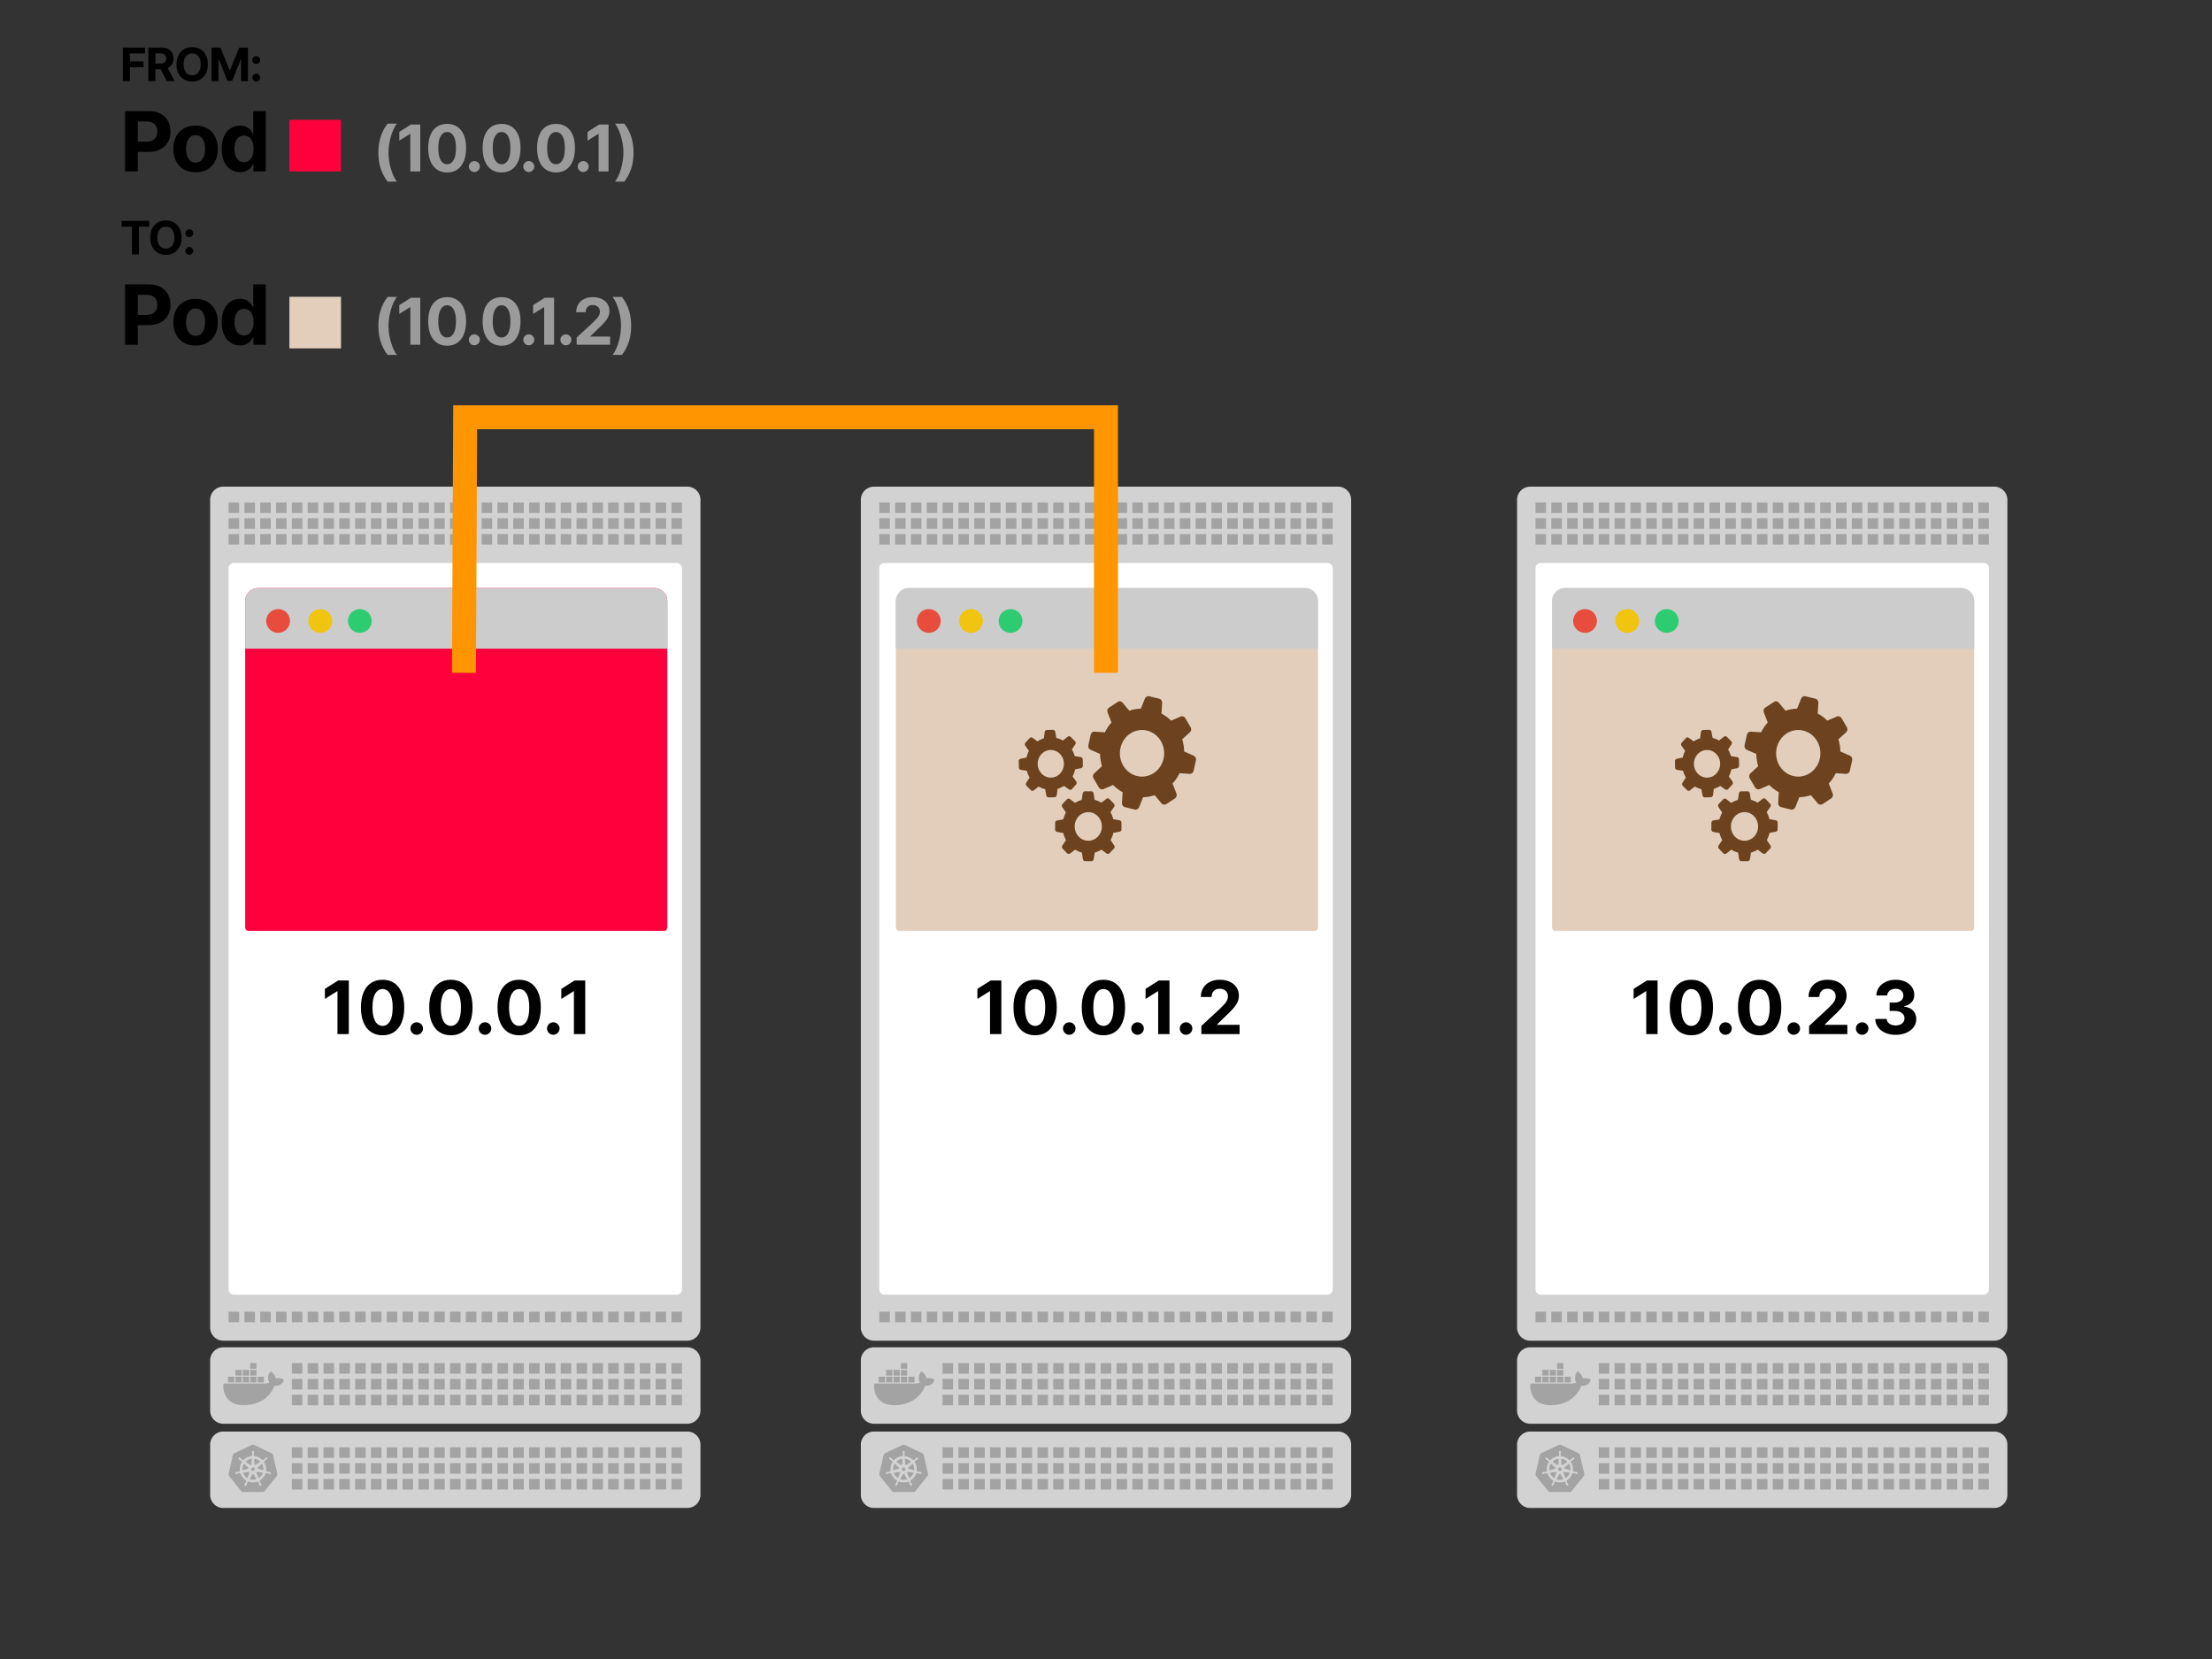 <svg xmlns="http://www.w3.org/2000/svg" viewBox="0 0 1200 900"><rect x="0" y="0" width="1200" height="900" fill="#333333" stroke="none"/><style>.sans-serif{font-family:-apple-system, BlinkMacSystemFont, 'avenir next', avenir, 'helvetica neue', helvetica, ubuntu, roboto, noto, 'segoe ui', arial, sans-serif}@keyframes anime-dot-1_t{0%{transform:translate(0px,0px)}6.667%{transform:translate(0px,0px)}33.333%{transform:translate(0px,-143.24px)}66.667%{transform:translate(348px, -143.24px)}93.333%{transform:translate(348px, 0px)}100%{transform:translate(348px, 0px)}}@keyframes anime-dot-1_o{0%{opacity:0}13.333%{opacity:1}86.667%{opacity:1}100%{opacity:0}}</style><g fill="none" fill-rule="evenodd"><path d="M733 738.052v27.17a7.15 7.15 0 01-7.15 7.15h-251.7a7.15 7.15 0 01-7.15-7.15v-27.17a7.15 7.15 0 017.15-7.15h251.7a7.15 7.15 0 017.15 7.15z" fill="#D2D2D2"></path><path fill="#A3A3A3" d="M511.33 739.482h5.72v5.72h-5.72zm0 8.58h5.72v5.72h-5.72zm0 8.58h5.72v5.72h-5.72zm8.58-17.16h5.72v5.72h-5.72zm0 8.58h5.72v5.72h-5.72zm0 8.58h5.72v5.72h-5.72zm8.58-17.16h5.72v5.72h-5.72zm0 8.58h5.72v5.72h-5.72zm0 8.58h5.72v5.72h-5.72zm8.58-17.16h5.72v5.72h-5.72zm0 8.58h5.72v5.72h-5.72zm0 8.58h5.72v5.72h-5.72zm8.58-17.16h5.72v5.72h-5.72zm0 8.58h5.72v5.72h-5.72zm0 8.58h5.72v5.72h-5.72zm8.58-17.16h5.72v5.72h-5.72zm0 8.58h5.72v5.72h-5.72zm0 8.58h5.72v5.72h-5.72zm8.58-17.16h5.72v5.72h-5.72zm0 8.58h5.72v5.72h-5.72zm0 8.58h5.72v5.72h-5.72zm8.58-17.16h5.72v5.72h-5.72zm0 8.58h5.72v5.72h-5.72zm0 8.58h5.72v5.72h-5.72zm8.58-17.16h5.72v5.72h-5.72zm0 8.58h5.72v5.72h-5.72zm0 8.58h5.72v5.72h-5.72zm8.58-17.16h5.72v5.72h-5.72zm0 8.58h5.72v5.72h-5.72zm0 8.58h5.72v5.72h-5.72zm8.58-17.16h5.72v5.72h-5.72zm0 8.58h5.72v5.72h-5.72zm0 8.58h5.72v5.72h-5.72zm8.58-17.16h5.72v5.72h-5.72zm0 8.58h5.72v5.72h-5.72zm0 8.58h5.72v5.72h-5.72zm8.58-17.16h5.72v5.72h-5.72zm0 8.58h5.72v5.72h-5.72zm0 8.58h5.72v5.72h-5.72zm8.58-17.16h5.72v5.72h-5.72zm0 8.58h5.72v5.72h-5.72zm0 8.58h5.72v5.72h-5.72zm8.58-17.16h5.72v5.72h-5.72zm0 8.58h5.72v5.72h-5.72zm0 8.58h5.72v5.72h-5.72zm8.58-17.16h5.72v5.72h-5.72zm0 8.58h5.72v5.72h-5.72zm0 8.58h5.72v5.72h-5.72zm8.58-17.16h5.72v5.72h-5.72zm0 8.58h5.72v5.72h-5.72zm0 8.58h5.72v5.72h-5.72zm8.58-17.16h5.72v5.72h-5.72zm0 8.58h5.72v5.72h-5.72zm0 8.58h5.72v5.72h-5.72zm8.58-17.16h5.72v5.72h-5.72zm0 8.58h5.72v5.72h-5.72zm0 8.58h5.72v5.72h-5.72zm8.58-17.16h5.72v5.72h-5.72zm0 8.58h5.72v5.72h-5.72zm0 8.58h5.72v5.72h-5.72zm8.58-17.16h5.72v5.72h-5.72zm0 8.58h5.72v5.72h-5.72zm0 8.58h5.72v5.72h-5.72zm8.58-17.16h5.72v5.72h-5.72zm0 8.58h5.72v5.72h-5.72zm0 8.58h5.72v5.72h-5.72zm8.58-17.16h5.72v5.72h-5.72zm0 8.58h5.72v5.72h-5.72zm0 8.58h5.72v5.72h-5.72zm8.58-17.16h5.72v5.72h-5.72zm0 8.58h5.72v5.72h-5.72zm0 8.58h5.72v5.72h-5.72zm8.58-17.16h5.72v5.72h-5.72zm0 8.58h5.72v5.72h-5.72zm0 8.58h5.72v5.72h-5.72z"></path><path d="M733 783.743v27.17a7.15 7.15 0 01-7.15 7.15h-251.7a7.15 7.15 0 01-7.15-7.15v-27.17a7.15 7.15 0 017.15-7.15h251.7a7.15 7.15 0 017.15 7.15z" fill="#D2D2D2"></path><path fill="#A3A3A3" d="M511.33 785.173h5.72v5.72h-5.72zm0 8.58h5.72v5.72h-5.72zm0 8.58h5.72v5.72h-5.72zm8.58-17.16h5.72v5.72h-5.72zm0 8.58h5.72v5.72h-5.72zm0 8.58h5.72v5.72h-5.72zm8.58-17.16h5.72v5.72h-5.72zm0 8.58h5.72v5.72h-5.72zm0 8.58h5.72v5.72h-5.72zm8.58-17.16h5.72v5.72h-5.72zm0 8.58h5.72v5.72h-5.72zm0 8.58h5.72v5.72h-5.72zm8.58-17.16h5.72v5.72h-5.72zm0 8.58h5.72v5.72h-5.72zm0 8.58h5.72v5.72h-5.72zm8.58-17.16h5.72v5.72h-5.72zm0 8.58h5.72v5.72h-5.72zm0 8.58h5.72v5.72h-5.72zm8.58-17.16h5.72v5.72h-5.72zm0 8.58h5.72v5.72h-5.72zm0 8.58h5.72v5.72h-5.72zm8.58-17.16h5.72v5.72h-5.72zm0 8.58h5.72v5.72h-5.72zm0 8.58h5.72v5.72h-5.72zm8.58-17.16h5.72v5.72h-5.72zm0 8.58h5.72v5.72h-5.72zm0 8.58h5.72v5.72h-5.72zm8.58-17.16h5.72v5.72h-5.72zm0 8.58h5.72v5.72h-5.72zm0 8.58h5.72v5.72h-5.72zm8.58-17.16h5.72v5.72h-5.72zm0 8.58h5.72v5.72h-5.72zm0 8.58h5.72v5.72h-5.72zm8.58-17.16h5.72v5.72h-5.72zm0 8.58h5.72v5.72h-5.72zm0 8.58h5.72v5.72h-5.72zm8.58-17.16h5.72v5.72h-5.72zm0 8.58h5.72v5.72h-5.72zm0 8.58h5.72v5.72h-5.72zm8.58-17.16h5.72v5.72h-5.72zm0 8.58h5.72v5.72h-5.72zm0 8.58h5.72v5.72h-5.72zm8.58-17.16h5.72v5.72h-5.72zm0 8.58h5.72v5.72h-5.72zm0 8.58h5.72v5.72h-5.72zm8.58-17.16h5.72v5.72h-5.72zm0 8.58h5.72v5.72h-5.72zm0 8.58h5.72v5.72h-5.72zm8.58-17.16h5.72v5.72h-5.72zm0 8.58h5.72v5.72h-5.72zm0 8.58h5.72v5.72h-5.72zm8.58-17.16h5.72v5.72h-5.72zm0 8.58h5.72v5.72h-5.72zm0 8.58h5.72v5.72h-5.72zm8.58-17.16h5.72v5.72h-5.72zm0 8.58h5.72v5.72h-5.72zm0 8.58h5.72v5.72h-5.72zm8.58-17.16h5.72v5.72h-5.72zm0 8.58h5.72v5.72h-5.72zm0 8.58h5.72v5.72h-5.72zm8.58-17.16h5.72v5.72h-5.72zm0 8.58h5.72v5.72h-5.72zm0 8.58h5.72v5.72h-5.72zm8.58-17.16h5.72v5.72h-5.72zm0 8.58h5.72v5.72h-5.72zm0 8.58h5.72v5.72h-5.72zm8.58-17.16h5.72v5.72h-5.72zm0 8.58h5.72v5.72h-5.72zm0 8.58h5.72v5.72h-5.72zm8.58-17.16h5.72v5.72h-5.72zm0 8.58h5.72v5.72h-5.72zm0 8.58h5.72v5.72h-5.72zm8.58-17.16h5.72v5.72h-5.72zm0 8.58h5.72v5.72h-5.72zm0 8.58h5.72v5.72h-5.72z"></path><path d="M733 271.15v449.02a7.15 7.15 0 01-7.15 7.15h-251.7a7.15 7.15 0 01-7.15-7.15V271.15a7.15 7.15 0 017.15-7.15h251.7a7.15 7.15 0 017.15 7.15z" fill="#D2D2D2"></path><path fill="#A3A3A3" d="M477.01 272.58h5.72v5.72h-5.72zm0 8.58h5.72v5.72h-5.72zm0 8.58h5.72v5.72h-5.72zm8.58-17.16h5.72v5.72h-5.72zm0 8.58h5.72v5.72h-5.72zm0 8.58h5.72v5.72h-5.72zm8.58-17.16h5.72v5.72h-5.72zm0 8.58h5.72v5.72h-5.72zm0 8.58h5.72v5.72h-5.72zm8.58-17.16h5.72v5.72h-5.72zm0 8.58h5.72v5.72h-5.72zm0 8.58h5.72v5.72h-5.72zm8.58-17.16h5.72v5.72h-5.72zm0 8.58h5.72v5.72h-5.72zm0 8.58h5.72v5.72h-5.72zm8.58-17.16h5.72v5.72h-5.72zm0 8.58h5.72v5.72h-5.72zm0 8.58h5.72v5.72h-5.72zm8.58-17.16h5.72v5.72h-5.72zm0 8.58h5.72v5.72h-5.72zm0 8.58h5.72v5.72h-5.72zm8.58-17.16h5.72v5.72h-5.72zm0 8.58h5.72v5.72h-5.72zm0 8.58h5.72v5.72h-5.72zm8.58-17.16h5.72v5.72h-5.72zm0 8.58h5.72v5.72h-5.72zm0 8.58h5.72v5.72h-5.72zm8.58-17.16h5.72v5.72h-5.72zm0 8.58h5.72v5.72h-5.72zm0 8.58h5.72v5.72h-5.72zm8.58-17.16h5.72v5.72h-5.72zm0 8.58h5.72v5.72h-5.72zm0 8.58h5.72v5.72h-5.72zm8.58-17.16h5.72v5.72h-5.72zm0 8.58h5.72v5.72h-5.72zm0 8.58h5.72v5.72h-5.72zm8.58-17.16h5.72v5.72h-5.72zm0 8.58h5.72v5.72h-5.72zm0 8.58h5.72v5.72h-5.72zm8.58-17.16h5.72v5.72h-5.72zm0 8.58h5.72v5.72h-5.72zm0 8.58h5.72v5.72h-5.72zm8.58-17.16h5.72v5.72h-5.72zm0 8.58h5.72v5.72h-5.72zm0 8.58h5.72v5.72h-5.72zm8.58-17.16h5.72v5.72h-5.72zm0 8.58h5.72v5.72h-5.72zm0 8.58h5.72v5.72h-5.72zm8.58-17.16h5.72v5.72h-5.72zm0 8.58h5.72v5.72h-5.72zm0 8.58h5.72v5.72h-5.72zm8.58-17.16h5.72v5.72h-5.72zm0 8.58h5.72v5.72h-5.72zm0 8.58h5.72v5.72h-5.72zm8.58-17.16h5.72v5.72h-5.72zm0 8.58h5.72v5.72h-5.72zm0 8.58h5.72v5.72h-5.72zm8.58-17.16h5.72v5.72h-5.72zm0 8.58h5.72v5.72h-5.72zm0 8.58h5.72v5.72h-5.72zm8.58-17.16h5.72v5.72h-5.72zm0 8.58h5.72v5.72h-5.72zm0 8.58h5.72v5.72h-5.72zm8.58-17.16h5.72v5.72h-5.72zm0 8.58h5.72v5.72h-5.72zm0 8.58h5.72v5.72h-5.72zm8.58-17.16h5.72v5.72h-5.72zm0 8.58h5.72v5.72h-5.72zm0 8.58h5.72v5.72h-5.72zm8.58-17.16h5.72v5.72h-5.72zm0 8.58h5.72v5.72h-5.72zm0 8.58h5.72v5.72h-5.72zm8.58-17.16h5.72v5.72h-5.72zm0 8.58h5.72v5.72h-5.72zm0 8.58h5.72v5.72h-5.72zm8.58-17.16h5.72v5.72h-5.72zm0 8.58h5.72v5.72h-5.72zm0 8.58h5.72v5.72h-5.72zm8.58-17.16h5.72v5.72h-5.72zm0 8.58h5.72v5.72h-5.72zm0 8.58h5.72v5.72h-5.72zm8.58-17.16h5.72v5.72h-5.72zm0 8.58h5.72v5.72h-5.72zm0 8.58h5.72v5.72h-5.72zm8.58-17.16h5.72v5.72h-5.72zm0 8.58h5.72v5.72h-5.72zm0 8.58h5.72v5.72h-5.72zM477.01 711.59h5.72v5.72h-5.72zm8.58 0h5.72v5.72h-5.72zm8.58 0h5.72v5.72h-5.72zm8.58 0h5.72v5.72h-5.72zm8.58 0h5.72v5.72h-5.72zm8.58 0h5.72v5.72h-5.72zm8.58 0h5.72v5.72h-5.72zm8.58 0h5.72v5.72h-5.72zm8.58 0h5.72v5.72h-5.72zm8.58 0h5.72v5.72h-5.72zm8.58 0h5.72v5.72h-5.72zm8.58 0h5.72v5.72h-5.72zm8.58 0h5.72v5.72h-5.72zm8.58 0h5.72v5.72h-5.72zm8.58 0h5.72v5.72h-5.72zm8.58 0h5.72v5.72h-5.72zm8.58 0h5.72v5.72h-5.72zm8.58 0h5.72v5.72h-5.72zm8.58 0h5.72v5.72h-5.72zm8.58 0h5.72v5.72h-5.72zm8.58 0h5.72v5.72h-5.72zm8.58 0h5.72v5.72h-5.72zm8.58 0h5.72v5.72h-5.72zm8.58 0h5.72v5.72h-5.72zm8.58 0h5.72v5.72h-5.72zm8.58 0h5.72v5.72h-5.72zm8.58 0h5.72v5.72h-5.72zm8.58 0h5.72v5.72h-5.72zm8.58 0h5.72v5.72h-5.72z"></path><path fill="#FFF" d="M479.87 305.41h240.26a2.86 2.86 0 012.86 2.86v391.236a2.86 2.86 0 01-2.86 2.86H479.87a2.86 2.86 0 01-2.86-2.86V308.27a2.86 2.86 0 012.86-2.86z"></path><path d="M492.752 749.949h3.396v-3.088h-3.396v3.088zm-4.013 0h3.396v-3.088h-3.396v3.088zm-4.014 0h3.396v-3.088h-3.395v3.088zm-4.013 0h3.396v-3.088h-3.396v3.088zm-4.014 0h3.397v-3.088h-3.397v3.088zm4.014-3.705h3.396v-3.087h-3.396v3.087zm4.014 0h3.396v-3.087h-3.396v3.087zm4.013 0h3.396v-3.087h-3.396v3.087zm0-3.705h3.396v-3.087h-3.396v3.087zm17.615 5.609c-.741-.496-2.445-.678-3.757-.43-.169-1.236-.857-2.307-2.11-3.275l-.72-.48-.48.721c-.615.927-.922 2.212-.821 3.444.045.434.187 1.209.633 1.891-.445.239-1.326.569-2.488.547h-22.334l-.044.257c-.21 1.238-.205 5.102 2.304 8.073 1.906 2.257 4.766 3.402 8.497 3.402 8.09 0 14.075-3.724 16.877-10.493 1.103.022 3.475.006 4.694-2.323.032-.053.105-.193.318-.634l.117-.242-.686-.458z" fill="#A3A3A3"></path><g fill="#A3A3A3"><path d="M488.282 798.878a.486.486 0 00-.56-.37l-.005-.005-2.842.482a5.7 5.7 0 002.288 2.863l1.1-2.66-.008-.011a.48.48 0 00.027-.299m-.944-2.047a.485.485 0 00.19-.834l.003-.012-2.162-1.933a5.668 5.668 0 00-.804 3.588l2.77-.8.003-.01zm1.262-2.182a.485.485 0 00.77-.372l.012-.005.163-2.888a5.67 5.67 0 00-3.317 1.589l2.367 1.679.005-.003zm.837 3.031l.797.383.795-.382.198-.859-.55-.688h-.886l-.552.687zm1.653-3.412a.486.486 0 00.771.37l.01.004 2.351-1.668a5.718 5.718 0 00-3.297-1.59l.163 2.883.003.001z"></path><path d="M499.918 799.252c-.067.293-.384.472-.71.402l-.009-.002-.01-.003c-.046-.01-.103-.02-.143-.03-.188-.051-.324-.126-.494-.191-.364-.13-.665-.24-.96-.282-.149-.012-.225.059-.307.114a8.202 8.202 0 00-.236-.042 7.162 7.162 0 01-3.173 3.992c.027.063.071.198.092.222-.035.093-.087.182-.042.325.107.277.28.547.488.873.1.15.204.267.295.44.022.04.05.104.072.147.141.303.037.65-.234.782-.274.132-.614-.007-.761-.311-.021-.043-.05-.1-.068-.141-.078-.18-.105-.332-.16-.505-.125-.366-.228-.67-.378-.925-.084-.125-.187-.14-.28-.171-.018-.03-.083-.15-.118-.212a7.111 7.111 0 01-5.08-.013l-.124.226c-.093.025-.182.05-.237.116-.2.239-.28.623-.427.988-.054.173-.08.326-.158.505-.018.04-.048.097-.068.14l-.002.002c-.147.303-.486.442-.76.31-.271-.13-.375-.48-.233-.781.02-.044.048-.107.07-.148.091-.173.194-.29.295-.44.209-.326.392-.62.499-.896.026-.092-.013-.218-.05-.31l.1-.24a7.163 7.163 0 01-3.174-3.964l-.24.04c-.064-.035-.193-.12-.316-.111-.294.043-.595.152-.96.283-.169.065-.305.139-.493.189-.04.01-.097.022-.143.032l-.01.003-.008.002c-.327.07-.644-.11-.71-.403-.068-.293.14-.592.465-.67l.008-.002.005-.002c.046-.01.105-.026.147-.034.191-.036.347-.027.528-.042.385-.04.703-.073.987-.162.09-.037.175-.16.236-.24l.23-.066a7.122 7.122 0 011.124-4.965l-.177-.16c-.011-.067-.026-.226-.11-.316-.217-.204-.49-.372-.819-.575-.156-.092-.3-.152-.456-.267-.034-.025-.078-.063-.114-.092l-.009-.006c-.264-.21-.324-.574-.135-.811a.53.53 0 01.439-.194.655.655 0 01.383.144c.038.03.089.069.123.098.147.127.237.253.362.384.271.276.496.505.742.67.13.076.229.046.327.032.031.024.138.1.199.142a7.08 7.08 0 014.59-2.208l.014-.233a.601.601 0 00.178-.284c.024-.296-.014-.615-.06-1-.026-.18-.069-.327-.076-.522-.002-.04 0-.095.001-.141l-.001-.015c0-.338.246-.612.55-.612.304 0 .55.274.55.612 0 .047.004.112.002.156-.007.195-.05.344-.075.523-.047.384-.087.703-.063.999.022.148.109.206.18.275.002.04.008.172.013.246a7.213 7.213 0 014.569 2.208l.21-.15c.07.005.227.026.333-.036.247-.166.471-.396.742-.671.125-.132.216-.258.364-.385.034-.03.085-.068.122-.097.264-.211.631-.19.82.049.19.238.13.6-.134.81-.037.03-.086.073-.121.099-.157.116-.302.175-.458.267-.329.203-.602.372-.818.575-.103.11-.095.213-.104.312l-.195.175c.474.706.83 1.508 1.031 2.384.2.868.23 1.736.116 2.57l.222.064c.04.057.122.194.237.239.284.089.602.122.987.162.18.015.336.006.528.042l.16.038c.324.078.533.377.466.67m3.498.12l-2.272-9.87a1.747 1.747 0 00-.952-1.182l-9.196-4.391a1.771 1.771 0 00-1.527 0l-9.195 4.394c-.482.23-.832.665-.951 1.183l-2.269 9.869a1.732 1.732 0 00.339 1.476l6.364 7.913c.334.415.84.656 1.375.656l10.207-.002c.535 0 1.04-.24 1.375-.655l6.362-7.915c.334-.415.459-.958.34-1.476"></path><path d="M495.084 794.052l-2.15 1.925.002.006a.485.485 0 00.19.834l.003.011 2.784.802c.06-.6.024-1.222-.12-1.845a5.738 5.738 0 00-.709-1.732m-4.423 5.869a.482.482 0 00-.444-.256.485.485 0 00-.41.256h-.003l-1.397 2.526a5.692 5.692 0 003.665.004l-1.4-2.53h-.01zm2.081-1.425a.483.483 0 00-.298.04.486.486 0 00-.235.63l-.004.004 1.113 2.687a5.675 5.675 0 002.294-2.882l-2.866-.485-.004.006z"></path></g></g><g fill="none" fill-rule="evenodd"><path d="M380 738.052v27.17a7.15 7.15 0 01-7.15 7.15h-251.7a7.15 7.15 0 01-7.15-7.15v-27.17a7.15 7.15 0 017.15-7.15h251.7a7.15 7.15 0 017.15 7.15z" fill="#D2D2D2"></path><path fill="#A3A3A3" d="M158.33 739.482h5.72v5.72h-5.72zm0 8.58h5.72v5.72h-5.72zm0 8.58h5.72v5.72h-5.72zm8.58-17.16h5.72v5.72h-5.72zm0 8.58h5.72v5.72h-5.72zm0 8.58h5.72v5.72h-5.72zm8.58-17.16h5.72v5.72h-5.72zm0 8.58h5.72v5.72h-5.72zm0 8.58h5.72v5.72h-5.72zm8.58-17.16h5.72v5.72h-5.72zm0 8.58h5.72v5.72h-5.72zm0 8.58h5.72v5.72h-5.72zm8.58-17.16h5.72v5.72h-5.72zm0 8.58h5.72v5.72h-5.72zm0 8.58h5.72v5.72h-5.72zm8.58-17.16h5.72v5.72h-5.72zm0 8.58h5.72v5.72h-5.72zm0 8.58h5.72v5.72h-5.72zm8.58-17.16h5.72v5.72h-5.72zm0 8.58h5.72v5.72h-5.72zm0 8.58h5.72v5.72h-5.72zm8.58-17.16h5.72v5.72h-5.72zm0 8.58h5.72v5.72h-5.72zm0 8.58h5.72v5.72h-5.72zm8.58-17.16h5.72v5.72h-5.72zm0 8.58h5.72v5.72h-5.72zm0 8.58h5.72v5.72h-5.72zm8.58-17.16h5.72v5.72h-5.72zm0 8.58h5.72v5.72h-5.72zm0 8.58h5.72v5.72h-5.72zm8.58-17.16h5.72v5.72h-5.72zm0 8.58h5.72v5.72h-5.72zm0 8.58h5.72v5.72h-5.72zm8.58-17.16h5.72v5.72h-5.72zm0 8.58h5.72v5.72h-5.72zm0 8.58h5.72v5.72h-5.72zm8.58-17.16h5.72v5.72h-5.72zm0 8.58h5.72v5.72h-5.72zm0 8.58h5.72v5.72h-5.72zm8.58-17.16h5.72v5.72h-5.72zm0 8.58h5.72v5.72h-5.72zm0 8.58h5.72v5.72h-5.72zm8.58-17.16h5.72v5.72h-5.72zm0 8.58h5.72v5.72h-5.72zm0 8.58h5.72v5.72h-5.72zm8.58-17.16h5.72v5.72h-5.72zm0 8.58h5.72v5.72h-5.72zm0 8.58h5.72v5.72h-5.72zm8.58-17.16h5.72v5.72h-5.72zm0 8.58h5.72v5.72h-5.72zm0 8.58h5.72v5.72h-5.72zm8.58-17.16h5.72v5.72h-5.72zm0 8.58h5.72v5.72h-5.72zm0 8.58h5.72v5.72h-5.72zm8.58-17.16h5.72v5.72h-5.72zm0 8.58h5.72v5.72h-5.72zm0 8.58h5.72v5.72h-5.72zm8.58-17.16h5.72v5.72h-5.72zm0 8.58h5.72v5.72h-5.72zm0 8.58h5.72v5.72h-5.72zm8.58-17.16h5.72v5.72h-5.72zm0 8.58h5.72v5.72h-5.72zm0 8.58h5.72v5.72h-5.72zm8.58-17.16h5.72v5.72h-5.72zm0 8.58h5.72v5.72h-5.72zm0 8.58h5.72v5.72h-5.72zm8.58-17.16h5.72v5.72h-5.72zm0 8.58h5.72v5.72h-5.72zm0 8.58h5.72v5.72h-5.72zm8.58-17.16h5.72v5.72h-5.72zm0 8.58h5.72v5.72h-5.72zm0 8.58h5.72v5.72h-5.72zm8.58-17.16h5.72v5.72h-5.72zm0 8.58h5.72v5.72h-5.72zm0 8.58h5.72v5.72h-5.72z"></path><path d="M380 783.743v27.17a7.15 7.15 0 01-7.15 7.15h-251.7a7.15 7.15 0 01-7.15-7.15v-27.17a7.15 7.15 0 017.15-7.15h251.7a7.15 7.15 0 017.15 7.15z" fill="#D2D2D2"></path><path fill="#A3A3A3" d="M158.33 785.173h5.72v5.72h-5.72zm0 8.58h5.72v5.72h-5.72zm0 8.58h5.72v5.72h-5.72zm8.58-17.16h5.72v5.72h-5.72zm0 8.58h5.72v5.72h-5.72zm0 8.58h5.72v5.72h-5.72zm8.58-17.16h5.72v5.72h-5.72zm0 8.58h5.72v5.72h-5.72zm0 8.58h5.72v5.72h-5.72zm8.58-17.16h5.72v5.72h-5.72zm0 8.58h5.72v5.72h-5.72zm0 8.58h5.72v5.72h-5.72zm8.58-17.16h5.72v5.72h-5.72zm0 8.58h5.72v5.72h-5.72zm0 8.58h5.72v5.72h-5.72zm8.58-17.16h5.72v5.72h-5.72zm0 8.58h5.72v5.72h-5.72zm0 8.58h5.72v5.72h-5.72zm8.58-17.16h5.72v5.72h-5.72zm0 8.58h5.72v5.72h-5.72zm0 8.58h5.72v5.72h-5.72zm8.58-17.16h5.72v5.72h-5.72zm0 8.58h5.72v5.72h-5.72zm0 8.58h5.72v5.72h-5.72zm8.58-17.16h5.72v5.72h-5.72zm0 8.58h5.72v5.72h-5.72zm0 8.58h5.72v5.72h-5.72zm8.58-17.16h5.72v5.72h-5.72zm0 8.58h5.72v5.72h-5.72zm0 8.58h5.72v5.72h-5.72zm8.58-17.16h5.72v5.72h-5.72zm0 8.58h5.72v5.72h-5.72zm0 8.58h5.72v5.72h-5.72zm8.58-17.16h5.72v5.72h-5.72zm0 8.58h5.72v5.72h-5.72zm0 8.58h5.72v5.72h-5.72zm8.58-17.16h5.72v5.72h-5.72zm0 8.58h5.72v5.72h-5.72zm0 8.58h5.72v5.72h-5.72zm8.58-17.16h5.72v5.72h-5.72zm0 8.58h5.72v5.72h-5.72zm0 8.58h5.72v5.72h-5.72zm8.58-17.16h5.72v5.72h-5.72zm0 8.58h5.72v5.72h-5.72zm0 8.58h5.72v5.72h-5.72zm8.58-17.16h5.72v5.72h-5.72zm0 8.58h5.72v5.72h-5.72zm0 8.58h5.72v5.72h-5.72zm8.58-17.16h5.72v5.72h-5.72zm0 8.58h5.72v5.72h-5.72zm0 8.58h5.72v5.72h-5.72zm8.58-17.16h5.72v5.72h-5.72zm0 8.58h5.72v5.72h-5.72zm0 8.58h5.72v5.72h-5.72zm8.58-17.16h5.72v5.72h-5.72zm0 8.58h5.72v5.72h-5.72zm0 8.58h5.72v5.72h-5.72zm8.58-17.16h5.72v5.72h-5.72zm0 8.58h5.72v5.72h-5.72zm0 8.58h5.72v5.72h-5.72zm8.58-17.16h5.72v5.72h-5.72zm0 8.58h5.72v5.72h-5.72zm0 8.58h5.72v5.72h-5.72zm8.58-17.16h5.72v5.72h-5.72zm0 8.58h5.72v5.72h-5.72zm0 8.58h5.72v5.72h-5.72zm8.58-17.16h5.72v5.72h-5.72zm0 8.58h5.72v5.72h-5.72zm0 8.58h5.72v5.72h-5.72zm8.58-17.16h5.72v5.72h-5.72zm0 8.58h5.72v5.72h-5.72zm0 8.58h5.72v5.72h-5.72zm8.58-17.16h5.72v5.72h-5.72zm0 8.58h5.72v5.72h-5.72zm0 8.58h5.72v5.72h-5.72z"></path><path d="M380 271.15v449.02a7.15 7.15 0 01-7.15 7.15h-251.7a7.15 7.15 0 01-7.15-7.15V271.15a7.15 7.15 0 017.15-7.15h251.7a7.15 7.15 0 017.15 7.15z" fill="#D2D2D2"></path><path fill="#A3A3A3" d="M124.01 272.58h5.72v5.72h-5.72zm0 8.58h5.72v5.72h-5.72zm0 8.58h5.72v5.72h-5.72zm8.58-17.16h5.72v5.72h-5.72zm0 8.58h5.72v5.72h-5.72zm0 8.58h5.72v5.72h-5.72zm8.58-17.16h5.72v5.72h-5.72zm0 8.58h5.72v5.72h-5.72zm0 8.58h5.72v5.72h-5.72zm8.58-17.16h5.72v5.72h-5.72zm0 8.58h5.72v5.72h-5.72zm0 8.58h5.72v5.72h-5.72zm8.58-17.16h5.72v5.72h-5.72zm0 8.58h5.72v5.72h-5.72zm0 8.58h5.72v5.72h-5.72zm8.58-17.16h5.72v5.72h-5.72zm0 8.58h5.72v5.72h-5.72zm0 8.58h5.72v5.72h-5.72zm8.58-17.16h5.72v5.72h-5.72zm0 8.58h5.72v5.72h-5.72zm0 8.58h5.72v5.72h-5.72zm8.58-17.16h5.72v5.72h-5.72zm0 8.58h5.72v5.72h-5.72zm0 8.58h5.72v5.72h-5.72zm8.58-17.16h5.72v5.72h-5.72zm0 8.58h5.72v5.72h-5.72zm0 8.58h5.72v5.72h-5.72zm8.58-17.16h5.72v5.72h-5.72zm0 8.58h5.72v5.72h-5.72zm0 8.58h5.72v5.72h-5.72zm8.58-17.16h5.72v5.72h-5.72zm0 8.58h5.72v5.72h-5.72zm0 8.58h5.72v5.72h-5.72zm8.58-17.16h5.72v5.72h-5.72zm0 8.58h5.72v5.72h-5.72zm0 8.58h5.72v5.72h-5.72zm8.58-17.16h5.72v5.72h-5.72zm0 8.58h5.72v5.72h-5.72zm0 8.58h5.72v5.72h-5.72zm8.58-17.16h5.72v5.72h-5.72zm0 8.58h5.72v5.72h-5.72zm0 8.58h5.72v5.72h-5.72zm8.58-17.16h5.72v5.72h-5.72zm0 8.58h5.72v5.72h-5.72zm0 8.58h5.72v5.72h-5.72zm8.58-17.16h5.72v5.72h-5.72zm0 8.58h5.72v5.72h-5.72zm0 8.58h5.72v5.72h-5.72zm8.58-17.16h5.72v5.72h-5.72zm0 8.58h5.72v5.72h-5.72zm0 8.58h5.72v5.72h-5.72zm8.58-17.16h5.72v5.72h-5.72zm0 8.58h5.72v5.72h-5.72zm0 8.58h5.72v5.72h-5.72zm8.58-17.16h5.72v5.72h-5.72zm0 8.58h5.72v5.72h-5.72zm0 8.58h5.72v5.72h-5.72zm8.58-17.16h5.72v5.72h-5.72zm0 8.58h5.72v5.72h-5.72zm0 8.58h5.72v5.72h-5.72zm8.58-17.16h5.72v5.72h-5.72zm0 8.58h5.72v5.72h-5.72zm0 8.58h5.72v5.72h-5.72zm8.58-17.16h5.72v5.72h-5.72zm0 8.58h5.72v5.72h-5.72zm0 8.58h5.72v5.72h-5.72zm8.58-17.16h5.72v5.72h-5.72zm0 8.58h5.72v5.72h-5.72zm0 8.58h5.72v5.72h-5.72zm8.58-17.16h5.72v5.72h-5.72zm0 8.58h5.72v5.72h-5.72zm0 8.58h5.72v5.72h-5.72zm8.58-17.16h5.72v5.72h-5.72zm0 8.58h5.72v5.72h-5.72zm0 8.58h5.72v5.72h-5.72zm8.58-17.16h5.72v5.72h-5.72zm0 8.58h5.72v5.72h-5.72zm0 8.58h5.72v5.72h-5.72zm8.58-17.16h5.72v5.72h-5.72zm0 8.58h5.72v5.72h-5.72zm0 8.58h5.72v5.72h-5.72zm8.58-17.16h5.72v5.72h-5.72zm0 8.58h5.72v5.72h-5.72zm0 8.58h5.72v5.72h-5.72zm8.58-17.16h5.72v5.72h-5.72zm0 8.58h5.72v5.72h-5.72zm0 8.58h5.72v5.72h-5.72zM124.01 711.59h5.72v5.72h-5.72zm8.58 0h5.72v5.72h-5.72zm8.58 0h5.72v5.72h-5.72zm8.58 0h5.72v5.72h-5.72zm8.58 0h5.72v5.72h-5.72zm8.58 0h5.72v5.72h-5.72zm8.58 0h5.72v5.72h-5.72zm8.58 0h5.72v5.72h-5.72zm8.58 0h5.72v5.72h-5.72zm8.58 0h5.72v5.72h-5.72zm8.58 0h5.72v5.72h-5.72zm8.58 0h5.72v5.72h-5.72zm8.58 0h5.72v5.72h-5.72zm8.58 0h5.72v5.72h-5.72zm8.58 0h5.72v5.72h-5.72zm8.58 0h5.72v5.72h-5.72zm8.58 0h5.72v5.72h-5.72zm8.58 0h5.72v5.72h-5.72zm8.58 0h5.72v5.72h-5.72zm8.58 0h5.72v5.72h-5.72zm8.58 0h5.72v5.72h-5.72zm8.58 0h5.72v5.72h-5.72zm8.58 0h5.72v5.72h-5.72zm8.58 0h5.72v5.72h-5.72zm8.58 0h5.72v5.72h-5.72zm8.58 0h5.72v5.72h-5.72zm8.58 0h5.72v5.72h-5.72zm8.58 0h5.72v5.72h-5.72zm8.58 0h5.72v5.72h-5.72z"></path><path fill="#FFF" d="M126.87 305.41h240.26a2.86 2.86 0 012.86 2.86v391.236a2.86 2.86 0 01-2.86 2.86H126.87a2.86 2.86 0 01-2.86-2.86V308.27a2.86 2.86 0 012.86-2.86z"></path><path d="M139.752 749.949h3.396v-3.088h-3.396v3.088zm-4.013 0h3.396v-3.088h-3.396v3.088zm-4.014 0h3.396v-3.088h-3.395v3.088zm-4.013 0h3.396v-3.088h-3.396v3.088zm-4.014 0h3.397v-3.088h-3.397v3.088zm4.014-3.705h3.396v-3.087h-3.396v3.087zm4.014 0h3.396v-3.087h-3.396v3.087zm4.013 0h3.396v-3.087h-3.396v3.087zm0-3.705h3.396v-3.087h-3.396v3.087zm17.615 5.609c-.741-.496-2.445-.678-3.757-.43-.169-1.236-.857-2.307-2.11-3.275l-.72-.48-.48.721c-.615.927-.922 2.212-.821 3.444.045.434.187 1.209.633 1.891-.445.239-1.326.569-2.488.547h-22.334l-.044.257c-.21 1.238-.205 5.102 2.304 8.073 1.906 2.257 4.766 3.402 8.497 3.402 8.09 0 14.075-3.724 16.877-10.493 1.103.022 3.475.006 4.694-2.323.032-.053.105-.193.318-.634l.117-.242-.686-.458z" fill="#A3A3A3"></path><g fill="#A3A3A3"><path d="M135.282 798.878a.486.486 0 00-.56-.37l-.005-.005-2.842.482a5.7 5.7 0 002.288 2.863l1.1-2.66-.008-.011a.48.48 0 00.027-.299m-.944-2.047a.485.485 0 00.19-.834l.003-.012-2.162-1.933a5.668 5.668 0 00-.804 3.588l2.77-.8.003-.01zm1.262-2.182a.485.485 0 00.77-.372l.012-.005.163-2.888a5.67 5.67 0 00-3.317 1.589l2.367 1.679.005-.003zm.837 3.031l.797.383.795-.382.198-.859-.55-.688h-.886l-.552.687zm1.653-3.412a.486.486 0 00.771.37l.01.004 2.351-1.668a5.718 5.718 0 00-3.297-1.59l.163 2.883.003.001z"></path><path d="M146.918 799.252c-.067.293-.384.472-.71.402l-.009-.002-.01-.003c-.046-.01-.103-.02-.143-.03-.188-.051-.324-.126-.494-.191-.364-.13-.665-.24-.96-.282-.149-.012-.225.059-.307.114a8.202 8.202 0 00-.236-.042 7.162 7.162 0 01-3.173 3.992c.027.063.071.198.092.222-.035.093-.087.182-.042.325.107.277.28.547.488.873.1.15.204.267.295.44.022.04.05.104.072.147.141.303.037.65-.234.782-.274.132-.614-.007-.761-.311-.021-.043-.05-.1-.068-.141-.078-.18-.105-.332-.16-.505-.125-.366-.228-.67-.378-.925-.084-.125-.187-.14-.28-.171-.018-.03-.083-.15-.118-.212a7.111 7.111 0 01-5.08-.013l-.124.226c-.093.025-.182.05-.237.116-.2.239-.28.623-.427.988-.054.173-.08.326-.158.505-.018.04-.048.097-.068.14l-.002.002c-.147.303-.486.442-.76.31-.271-.13-.375-.48-.233-.781.02-.044.048-.107.07-.148.091-.173.194-.29.295-.44.209-.326.392-.62.499-.896.026-.092-.013-.218-.05-.31l.1-.24a7.163 7.163 0 01-3.174-3.964l-.24.04c-.064-.035-.193-.12-.316-.111-.294.043-.595.152-.96.283-.169.065-.305.139-.493.189-.04.01-.097.022-.143.032l-.01.003-.008.002c-.327.07-.644-.11-.71-.403-.068-.293.14-.592.465-.67l.008-.002.005-.002c.046-.01.105-.026.147-.034.191-.036.347-.027.528-.042.385-.04.703-.073.987-.162.09-.037.175-.16.236-.24l.23-.066a7.122 7.122 0 011.124-4.965l-.177-.16c-.011-.067-.026-.226-.11-.316-.217-.204-.49-.372-.819-.575-.156-.092-.3-.152-.456-.267-.034-.025-.078-.063-.114-.092l-.009-.006c-.264-.21-.324-.574-.135-.811a.53.53 0 01.439-.194.655.655 0 01.383.144c.038.03.089.069.123.098.147.127.237.253.362.384.271.276.496.505.742.67.13.076.229.046.327.032.031.024.138.1.199.142a7.08 7.08 0 014.59-2.208l.014-.233a.601.601 0 00.178-.284c.024-.296-.014-.615-.06-1-.026-.18-.069-.327-.076-.522-.002-.04 0-.095.001-.141l-.001-.015c0-.338.246-.612.55-.612.304 0 .55.274.55.612 0 .047.004.112.002.156-.007.195-.05.344-.075.523-.047.384-.087.703-.063.999.022.148.109.206.18.275.002.04.008.172.013.246a7.213 7.213 0 014.569 2.208l.21-.15c.07.005.227.026.333-.036.247-.166.471-.396.742-.671.125-.132.216-.258.364-.385.034-.03.085-.068.122-.097.264-.211.631-.19.82.049.19.238.13.6-.134.81-.037.03-.086.073-.121.099-.157.116-.302.175-.458.267-.329.203-.602.372-.818.575-.103.11-.095.213-.104.312l-.195.175c.474.706.83 1.508 1.031 2.384.2.868.23 1.736.116 2.57l.222.064c.04.057.122.194.237.239.284.089.602.122.987.162.18.015.336.006.528.042l.16.038c.324.078.533.377.466.67m3.498.12l-2.272-9.87a1.747 1.747 0 00-.952-1.182l-9.196-4.391a1.771 1.771 0 00-1.527 0l-9.195 4.394c-.482.23-.832.665-.951 1.183l-2.269 9.869a1.732 1.732 0 00.339 1.476l6.364 7.913c.334.415.84.656 1.375.656l10.207-.002c.535 0 1.04-.24 1.375-.655l6.362-7.915c.334-.415.459-.958.34-1.476"></path><path d="M142.084 794.052l-2.15 1.925.002.006a.485.485 0 00.19.834l.003.011 2.784.802c.06-.6.024-1.222-.12-1.845a5.738 5.738 0 00-.709-1.732m-4.423 5.869a.482.482 0 00-.444-.256.485.485 0 00-.41.256h-.003l-1.397 2.526a5.692 5.692 0 003.665.004l-1.4-2.53h-.01zm2.081-1.425a.483.483 0 00-.298.04.486.486 0 00-.235.63l-.004.004 1.113 2.687a5.675 5.675 0 002.294-2.882l-2.866-.485-.004.006z"></path></g></g><g fill="none" fill-rule="evenodd"><path d="M1089 738.052v27.17a7.15 7.15 0 01-7.15 7.15h-251.7a7.15 7.15 0 01-7.15-7.15v-27.17a7.15 7.15 0 017.15-7.15h251.7a7.15 7.15 0 017.15 7.15z" fill="#D2D2D2"></path><path fill="#A3A3A3" d="M867.33 739.482h5.72v5.72h-5.72zm0 8.58h5.72v5.72h-5.72zm0 8.58h5.72v5.72h-5.72zm8.58-17.16h5.72v5.72h-5.72zm0 8.58h5.72v5.72h-5.72zm0 8.58h5.72v5.72h-5.72zm8.58-17.16h5.72v5.72h-5.72zm0 8.58h5.72v5.72h-5.72zm0 8.58h5.72v5.72h-5.72zm8.58-17.16h5.72v5.72h-5.72zm0 8.58h5.72v5.72h-5.72zm0 8.58h5.72v5.72h-5.72zm8.58-17.16h5.72v5.72h-5.72zm0 8.58h5.72v5.72h-5.72zm0 8.58h5.72v5.72h-5.72zm8.58-17.16h5.72v5.72h-5.72zm0 8.58h5.72v5.72h-5.72zm0 8.58h5.72v5.72h-5.72zm8.58-17.16h5.72v5.72h-5.72zm0 8.58h5.72v5.72h-5.72zm0 8.58h5.72v5.72h-5.72zm8.58-17.16h5.72v5.72h-5.72zm0 8.58h5.72v5.72h-5.72zm0 8.58h5.72v5.72h-5.72zm8.58-17.16h5.72v5.72h-5.72zm0 8.58h5.72v5.72h-5.72zm0 8.58h5.72v5.72h-5.72zm8.58-17.16h5.72v5.72h-5.72zm0 8.58h5.72v5.72h-5.72zm0 8.58h5.72v5.72h-5.72zm8.58-17.16h5.72v5.72h-5.72zm0 8.58h5.72v5.72h-5.72zm0 8.58h5.72v5.72h-5.72zm8.58-17.16h5.72v5.72h-5.72zm0 8.58h5.72v5.72h-5.72zm0 8.58h5.72v5.72h-5.72zm8.58-17.16h5.72v5.72h-5.72zm0 8.58h5.72v5.72h-5.72zm0 8.58h5.72v5.72h-5.72zm8.58-17.16h5.72v5.72h-5.72zm0 8.58h5.72v5.72h-5.72zm0 8.58h5.72v5.72h-5.72zm8.58-17.16h5.72v5.72h-5.72zm0 8.58h5.72v5.72h-5.72zm0 8.58h5.72v5.72h-5.72zm8.58-17.16h5.72v5.72h-5.72zm0 8.58h5.72v5.72h-5.72zm0 8.58h5.72v5.72h-5.72zm8.58-17.16h5.72v5.72h-5.72zm0 8.58h5.72v5.72h-5.72zm0 8.58h5.72v5.72h-5.72zm8.58-17.16h5.72v5.72h-5.72zm0 8.58h5.72v5.72h-5.72zm0 8.58h5.72v5.72h-5.72zm8.58-17.16h5.72v5.72h-5.72zm0 8.58h5.72v5.72h-5.72zm0 8.58h5.72v5.72h-5.72zm8.58-17.16h5.72v5.72h-5.72zm0 8.58h5.72v5.72h-5.72zm0 8.58h5.72v5.72h-5.72zm8.58-17.16h5.72v5.72h-5.72zm0 8.58h5.72v5.72h-5.72zm0 8.58h5.72v5.72h-5.72zm8.58-17.16h5.72v5.72h-5.72zm0 8.58h5.72v5.72h-5.72zm0 8.58h5.72v5.72h-5.72zm8.58-17.16h5.72v5.72h-5.72zm0 8.58h5.72v5.72h-5.72zm0 8.58h5.72v5.72h-5.72zm8.58-17.16h5.72v5.72h-5.72zm0 8.58h5.72v5.72h-5.72zm0 8.58h5.72v5.72h-5.72zm8.58-17.16h5.72v5.72h-5.72zm0 8.58h5.72v5.72h-5.72zm0 8.58h5.72v5.72h-5.72z"></path><path d="M1089 783.743v27.17a7.15 7.15 0 01-7.15 7.15h-251.7a7.15 7.15 0 01-7.15-7.15v-27.17a7.15 7.15 0 017.15-7.15h251.7a7.15 7.15 0 017.15 7.15z" fill="#D2D2D2"></path><path fill="#A3A3A3" d="M867.33 785.173h5.72v5.72h-5.72zm0 8.58h5.72v5.72h-5.72zm0 8.58h5.72v5.72h-5.72zm8.58-17.16h5.72v5.72h-5.72zm0 8.58h5.72v5.72h-5.72zm0 8.58h5.72v5.72h-5.72zm8.58-17.16h5.72v5.72h-5.72zm0 8.58h5.72v5.72h-5.72zm0 8.58h5.72v5.72h-5.72zm8.58-17.16h5.72v5.72h-5.72zm0 8.58h5.72v5.72h-5.72zm0 8.58h5.72v5.72h-5.72zm8.58-17.16h5.72v5.72h-5.72zm0 8.58h5.72v5.72h-5.72zm0 8.58h5.72v5.72h-5.72zm8.58-17.16h5.72v5.72h-5.72zm0 8.58h5.72v5.72h-5.72zm0 8.58h5.72v5.72h-5.72zm8.58-17.16h5.72v5.72h-5.72zm0 8.58h5.72v5.72h-5.72zm0 8.58h5.72v5.72h-5.72zm8.58-17.16h5.72v5.72h-5.72zm0 8.58h5.72v5.72h-5.72zm0 8.58h5.72v5.72h-5.72zm8.58-17.16h5.72v5.72h-5.72zm0 8.58h5.72v5.72h-5.72zm0 8.58h5.72v5.72h-5.72zm8.58-17.16h5.72v5.72h-5.72zm0 8.58h5.72v5.72h-5.72zm0 8.58h5.72v5.72h-5.72zm8.58-17.16h5.72v5.72h-5.72zm0 8.58h5.72v5.72h-5.72zm0 8.58h5.72v5.72h-5.72zm8.58-17.16h5.72v5.72h-5.72zm0 8.58h5.72v5.72h-5.72zm0 8.58h5.72v5.72h-5.72zm8.58-17.16h5.72v5.72h-5.72zm0 8.58h5.72v5.72h-5.72zm0 8.58h5.72v5.72h-5.72zm8.58-17.16h5.72v5.72h-5.72zm0 8.58h5.72v5.72h-5.72zm0 8.58h5.72v5.72h-5.72zm8.58-17.16h5.72v5.72h-5.72zm0 8.58h5.72v5.72h-5.72zm0 8.58h5.72v5.72h-5.72zm8.58-17.16h5.72v5.72h-5.72zm0 8.58h5.72v5.72h-5.72zm0 8.58h5.72v5.72h-5.72zm8.58-17.16h5.72v5.72h-5.72zm0 8.58h5.72v5.72h-5.72zm0 8.58h5.72v5.72h-5.72zm8.58-17.16h5.72v5.72h-5.72zm0 8.58h5.72v5.72h-5.72zm0 8.58h5.72v5.72h-5.72zm8.58-17.16h5.72v5.72h-5.72zm0 8.58h5.72v5.72h-5.72zm0 8.58h5.72v5.72h-5.72zm8.58-17.16h5.72v5.72h-5.72zm0 8.58h5.72v5.72h-5.72zm0 8.58h5.72v5.72h-5.72zm8.58-17.16h5.72v5.72h-5.72zm0 8.58h5.72v5.72h-5.72zm0 8.58h5.72v5.72h-5.72zm8.58-17.16h5.72v5.72h-5.72zm0 8.58h5.72v5.72h-5.72zm0 8.58h5.72v5.72h-5.72zm8.58-17.16h5.72v5.72h-5.72zm0 8.58h5.72v5.72h-5.72zm0 8.58h5.72v5.72h-5.72zm8.58-17.16h5.72v5.72h-5.72zm0 8.58h5.72v5.72h-5.72zm0 8.58h5.72v5.72h-5.72zm8.58-17.16h5.72v5.72h-5.72zm0 8.58h5.72v5.72h-5.72zm0 8.58h5.72v5.72h-5.72z"></path><path d="M1089 271.15v449.02a7.15 7.15 0 01-7.15 7.15h-251.7a7.15 7.15 0 01-7.15-7.15V271.15a7.15 7.15 0 017.15-7.15h251.7a7.15 7.15 0 017.15 7.15z" fill="#D2D2D2"></path><path fill="#A3A3A3" d="M833.01 272.58h5.72v5.72h-5.72zm0 8.58h5.72v5.72h-5.72zm0 8.58h5.72v5.72h-5.72zm8.58-17.16h5.72v5.72h-5.72zm0 8.58h5.72v5.72h-5.72zm0 8.58h5.72v5.72h-5.72zm8.58-17.16h5.72v5.72h-5.72zm0 8.58h5.72v5.72h-5.72zm0 8.58h5.72v5.72h-5.72zm8.58-17.16h5.72v5.72h-5.72zm0 8.58h5.72v5.72h-5.72zm0 8.58h5.72v5.72h-5.72zm8.58-17.16h5.72v5.72h-5.72zm0 8.58h5.72v5.72h-5.72zm0 8.58h5.72v5.72h-5.72zm8.58-17.16h5.72v5.72h-5.72zm0 8.58h5.72v5.72h-5.72zm0 8.58h5.72v5.72h-5.72zm8.58-17.16h5.72v5.72h-5.72zm0 8.58h5.72v5.72h-5.72zm0 8.58h5.72v5.72h-5.72zm8.58-17.16h5.72v5.72h-5.72zm0 8.58h5.72v5.72h-5.72zm0 8.58h5.72v5.72h-5.72zm8.58-17.16h5.72v5.72h-5.72zm0 8.58h5.72v5.72h-5.72zm0 8.58h5.72v5.72h-5.72zm8.58-17.16h5.72v5.72h-5.72zm0 8.58h5.72v5.72h-5.72zm0 8.58h5.72v5.72h-5.72zm8.58-17.16h5.72v5.72h-5.72zm0 8.58h5.72v5.72h-5.72zm0 8.58h5.72v5.72h-5.72zm8.58-17.16h5.72v5.72h-5.72zm0 8.58h5.72v5.72h-5.72zm0 8.58h5.72v5.72h-5.72zm8.58-17.16h5.72v5.72h-5.72zm0 8.58h5.72v5.72h-5.72zm0 8.58h5.72v5.72h-5.72zm8.58-17.16h5.72v5.72h-5.72zm0 8.58h5.72v5.72h-5.72zm0 8.58h5.72v5.72h-5.72zm8.58-17.16h5.72v5.72h-5.72zm0 8.58h5.72v5.72h-5.72zm0 8.58h5.72v5.72h-5.72zm8.58-17.16h5.72v5.72h-5.72zm0 8.58h5.72v5.72h-5.72zm0 8.58h5.72v5.72h-5.72zm8.58-17.16h5.72v5.72h-5.72zm0 8.58h5.72v5.72h-5.72zm0 8.58h5.72v5.72h-5.72zm8.58-17.16h5.72v5.72h-5.72zm0 8.58h5.72v5.72h-5.72zm0 8.58h5.72v5.72h-5.72zm8.58-17.16h5.72v5.72h-5.72zm0 8.58h5.72v5.72h-5.72zm0 8.58h5.72v5.72h-5.72zm8.58-17.16h5.72v5.72h-5.72zm0 8.58h5.72v5.72h-5.72zm0 8.58h5.72v5.72h-5.72zm8.58-17.16h5.72v5.72h-5.72zm0 8.58h5.72v5.72h-5.72zm0 8.58h5.72v5.72h-5.72zm8.58-17.16h5.72v5.72h-5.72zm0 8.58h5.72v5.72h-5.72zm0 8.58h5.72v5.72h-5.72zm8.58-17.16h5.72v5.72h-5.72zm0 8.58h5.72v5.72h-5.72zm0 8.58h5.72v5.72h-5.72zm8.58-17.16h5.72v5.72h-5.72zm0 8.58h5.72v5.72h-5.72zm0 8.58h5.72v5.72h-5.72zm8.58-17.16h5.72v5.72h-5.72zm0 8.58h5.72v5.72h-5.72zm0 8.58h5.72v5.72h-5.72zm8.58-17.16h5.72v5.72h-5.72zm0 8.58h5.72v5.72h-5.72zm0 8.58h5.72v5.72h-5.72zm8.58-17.16h5.72v5.72h-5.72zm0 8.58h5.72v5.72h-5.72zm0 8.58h5.72v5.72h-5.72zm8.58-17.16h5.72v5.72h-5.72zm0 8.58h5.72v5.72h-5.72zm0 8.58h5.72v5.72h-5.72zm8.58-17.16h5.72v5.72h-5.72zm0 8.58h5.72v5.72h-5.72zm0 8.58h5.72v5.72h-5.72zM833.01 711.59h5.72v5.72h-5.72zm8.58 0h5.72v5.72h-5.72zm8.58 0h5.72v5.72h-5.72zm8.58 0h5.72v5.72h-5.72zm8.58 0h5.72v5.72h-5.72zm8.58 0h5.72v5.72h-5.72zm8.58 0h5.72v5.72h-5.72zm8.58 0h5.72v5.72h-5.72zm8.58 0h5.72v5.72h-5.72zm8.58 0h5.72v5.72h-5.72zm8.58 0h5.72v5.72h-5.72zm8.58 0h5.72v5.72h-5.72zm8.58 0h5.72v5.72h-5.72zm8.58 0h5.72v5.72h-5.72zm8.58 0h5.72v5.72h-5.72zm8.58 0h5.72v5.72h-5.72zm8.58 0h5.72v5.72h-5.72zm8.58 0h5.72v5.72h-5.72zm8.58 0h5.72v5.72h-5.72zm8.58 0h5.72v5.72h-5.72zm8.58 0h5.72v5.72h-5.72zm8.58 0h5.72v5.72h-5.72zm8.58 0h5.72v5.72h-5.72zm8.58 0h5.72v5.72h-5.72zm8.58 0h5.72v5.72h-5.72zm8.58 0h5.72v5.72h-5.72zm8.58 0h5.72v5.72h-5.72zm8.58 0h5.72v5.72h-5.72zm8.58 0h5.72v5.72h-5.72z"></path><path fill="#FFF" d="M835.87 305.41h240.259a2.86 2.86 0 012.86 2.86v391.236a2.86 2.86 0 01-2.86 2.86H835.87a2.86 2.86 0 01-2.86-2.86V308.27a2.86 2.86 0 012.86-2.86z"></path><path d="M848.752 749.949h3.396v-3.088h-3.396v3.088zm-4.013 0h3.396v-3.088h-3.396v3.088zm-4.014 0h3.396v-3.088h-3.395v3.088zm-4.013 0h3.396v-3.088h-3.396v3.088zm-4.014 0h3.397v-3.088h-3.397v3.088zm4.014-3.705h3.396v-3.087h-3.396v3.087zm4.014 0h3.396v-3.087h-3.396v3.087zm4.013 0h3.396v-3.087h-3.396v3.087zm0-3.705h3.396v-3.087h-3.396v3.087zm17.615 5.609c-.741-.496-2.445-.678-3.757-.43-.169-1.236-.857-2.307-2.11-3.275l-.72-.48-.48.721c-.615.927-.922 2.212-.821 3.444.045.434.187 1.209.633 1.891-.445.239-1.326.569-2.488.547h-22.334l-.044.257c-.21 1.238-.205 5.102 2.304 8.073 1.906 2.257 4.766 3.402 8.497 3.402 8.09 0 14.075-3.724 16.877-10.493 1.103.022 3.475.006 4.694-2.323.032-.053.105-.193.318-.634l.117-.242-.686-.458z" fill="#A3A3A3"></path><g fill="#A3A3A3"><path d="M844.282 798.878a.486.486 0 00-.56-.37l-.005-.005-2.842.482a5.7 5.7 0 002.288 2.863l1.1-2.66-.008-.011a.48.48 0 00.027-.299m-.944-2.047a.485.485 0 00.19-.834l.003-.012-2.162-1.933a5.668 5.668 0 00-.804 3.588l2.77-.8.003-.01zm1.262-2.182a.485.485 0 00.77-.372l.012-.005.163-2.888a5.67 5.67 0 00-3.317 1.589l2.367 1.679.005-.003zm.837 3.031l.797.383.795-.382.198-.859-.55-.688h-.886l-.552.687zm1.653-3.412a.486.486 0 00.771.37l.01.004 2.351-1.668a5.718 5.718 0 00-3.297-1.59l.163 2.883.003.001z"></path><path d="M855.918 799.252c-.067.293-.384.472-.71.402l-.009-.002-.01-.003c-.046-.01-.103-.02-.143-.03-.188-.051-.324-.126-.494-.191-.364-.13-.665-.24-.96-.282-.149-.012-.225.059-.307.114a8.202 8.202 0 00-.236-.042 7.162 7.162 0 01-3.173 3.992c.027.063.071.198.092.222-.035.093-.087.182-.042.325.107.277.28.547.488.873.1.15.204.267.295.44.022.04.05.104.072.147.141.303.037.65-.234.782-.274.132-.614-.007-.761-.311-.021-.043-.05-.1-.068-.141-.078-.18-.105-.332-.16-.505-.125-.366-.228-.67-.378-.925-.084-.125-.187-.14-.28-.171-.018-.03-.083-.15-.118-.212a7.111 7.111 0 01-5.08-.013l-.124.226c-.093.025-.182.05-.237.116-.2.239-.28.623-.427.988-.054.173-.08.326-.158.505-.018.04-.048.097-.068.14l-.002.002c-.147.303-.486.442-.76.31-.271-.13-.375-.48-.233-.781.02-.044.048-.107.07-.148.091-.173.194-.29.295-.44.209-.326.392-.62.499-.896.026-.092-.013-.218-.05-.31l.1-.24a7.163 7.163 0 01-3.174-3.964l-.24.04c-.064-.035-.193-.12-.316-.111-.294.043-.595.152-.96.283-.169.065-.305.139-.493.189-.04.01-.097.022-.143.032l-.01.003-.008.002c-.327.07-.644-.11-.71-.403-.068-.293.14-.592.465-.67l.008-.002.005-.002c.046-.01.105-.026.147-.034.191-.036.347-.027.528-.042.385-.04.703-.073.987-.162.09-.037.175-.16.236-.24l.23-.066a7.122 7.122 0 011.124-4.965l-.177-.16c-.011-.067-.026-.226-.11-.316-.217-.204-.49-.372-.819-.575-.156-.092-.3-.152-.456-.267-.034-.025-.078-.063-.114-.092l-.009-.006c-.264-.21-.324-.574-.135-.811a.53.53 0 01.439-.194.655.655 0 01.383.144c.038.03.089.069.123.098.147.127.237.253.362.384.271.276.496.505.742.67.13.076.229.046.327.032.031.024.138.1.199.142a7.08 7.08 0 014.59-2.208l.014-.233a.601.601 0 00.178-.284c.024-.296-.014-.615-.06-1-.026-.18-.069-.327-.076-.522-.002-.04 0-.095.001-.141l-.001-.015c0-.338.246-.612.55-.612.304 0 .55.274.55.612 0 .047.004.112.002.156-.007.195-.05.344-.075.523-.047.384-.087.703-.063.999.022.148.109.206.18.275.002.04.008.172.013.246a7.213 7.213 0 014.569 2.208l.21-.15c.07.005.227.026.333-.036.247-.166.471-.396.742-.671.125-.132.216-.258.364-.385.034-.03.085-.068.122-.097.264-.211.631-.19.82.049.19.238.13.6-.134.81-.037.03-.086.073-.121.099-.157.116-.302.175-.458.267-.329.203-.602.372-.818.575-.103.11-.095.213-.104.312l-.195.175c.474.706.83 1.508 1.031 2.384.2.868.23 1.736.116 2.57l.222.064c.04.057.122.194.237.239.284.089.602.122.987.162.18.015.336.006.528.042l.16.038c.324.078.533.377.466.67m3.498.12l-2.272-9.87a1.747 1.747 0 00-.952-1.182l-9.196-4.391a1.771 1.771 0 00-1.527 0l-9.195 4.394c-.482.23-.832.665-.951 1.183l-2.269 9.869a1.732 1.732 0 00.339 1.476l6.364 7.913c.334.415.84.656 1.375.656l10.207-.002c.535 0 1.04-.24 1.375-.655l6.362-7.915c.334-.415.459-.958.34-1.476"></path><path d="M851.084 794.052l-2.15 1.925.002.006a.485.485 0 00.19.834l.003.011 2.784.802c.06-.6.024-1.222-.12-1.845a5.738 5.738 0 00-.709-1.732m-4.423 5.869a.482.482 0 00-.444-.256.485.485 0 00-.41.256h-.003l-1.397 2.526a5.692 5.692 0 003.665.004l-1.4-2.53h-.01zm2.081-1.425a.483.483 0 00-.298.04.486.486 0 00-.235.63l-.004.004 1.113 2.687a5.675 5.675 0 002.294-2.882l-2.866-.485-.004.006z"></path></g></g><path d="M183.448 531.91h5.781V561h-6.15v-23.253h-.17l-6.663 4.176v-5.454l7.202-4.56zm24.105 29.73q-3.665-.015-6.3-1.805t-4.048-5.184q-1.413-3.395-1.4-8.168 0-4.759 1.414-8.11 1.414-3.353 4.049-5.107 2.635-1.755 6.285-1.755 3.65 0 6.286 1.762 2.635 1.761 4.055 5.106 1.42 3.345 1.406 8.104 0 4.787-1.413 8.182-1.413 3.395-4.041 5.184-2.628 1.79-6.293 1.79zm0-5.1q2.5 0 3.992-2.514 1.491-2.515 1.477-7.543 0-3.31-.675-5.511-.675-2.202-1.903-3.31-1.229-1.108-2.89-1.108-2.487 0-3.978 2.486-1.492 2.486-1.506 7.443 0 3.352.675 5.59.675 2.237 1.91 3.352 1.236 1.115 2.898 1.115zm18.523 4.83q-1.406 0-2.408-1.002-1.001-1.002-1.001-2.408 0-1.392 1.001-2.386 1.002-.994 2.408-.994 1.363 0 2.386.994 1.023.994 1.023 2.386 0 .938-.476 1.712t-1.243 1.236q-.767.461-1.69.461zm18.523.27q-3.665-.015-6.3-1.805t-4.048-5.184q-1.414-3.395-1.4-8.168 0-4.759 1.414-8.11 1.413-3.353 4.048-5.107 2.635-1.755 6.286-1.755 3.65 0 6.285 1.762 2.635 1.761 4.055 5.106 1.42 3.345 1.407 8.104 0 4.787-1.414 8.182-1.413 3.395-4.04 5.184-2.629 1.79-6.293 1.79zm0-5.1q2.5 0 3.991-2.514 1.491-2.515 1.477-7.543 0-3.31-.674-5.511-.675-2.202-1.904-3.31-1.229-1.108-2.89-1.108-2.486 0-3.978 2.486-1.491 2.486-1.505 7.443 0 3.352.674 5.59.675 2.237 1.91 3.352 1.237 1.115 2.899 1.115zm18.522 4.83q-1.406 0-2.407-1.002-1.002-1.002-1.002-2.408 0-1.392 1.002-2.386 1.001-.994 2.407-.994 1.364 0 2.387.994 1.022.994 1.022 2.386 0 .938-.476 1.712-.475.774-1.242 1.236-.767.461-1.69.461zm18.523.27q-3.665-.015-6.3-1.805t-4.048-5.184q-1.413-3.395-1.4-8.168 0-4.759 1.414-8.11 1.414-3.353 4.048-5.107 2.635-1.755 6.286-1.755 3.65 0 6.285 1.762 2.635 1.761 4.056 5.106 1.42 3.345 1.406 8.104 0 4.787-1.413 8.182-1.414 3.395-4.041 5.184-2.628 1.79-6.293 1.79zm0-5.1q2.5 0 3.991-2.514 1.492-2.515 1.478-7.543 0-3.31-.675-5.511-.675-2.202-1.903-3.31-1.23-1.108-2.891-1.108-2.486 0-3.977 2.486-1.492 2.486-1.506 7.443 0 3.352.675 5.59.674 2.237 1.91 3.352 1.236 1.115 2.898 1.115zm18.523 4.83q-1.407 0-2.408-1.002t-1.001-2.408q0-1.392 1.001-2.386 1.001-.994 2.408-.994 1.363 0 2.386.994 1.023.994 1.023 2.386 0 .938-.476 1.712t-1.243 1.236q-.767.461-1.69.461zm11.548-29.46h5.781V561h-6.15v-23.253h-.17l-6.663 4.176v-5.454l7.202-4.56zm225.733 0h5.781V561h-6.15v-23.253h-.17l-6.663 4.176v-5.454l7.202-4.56zm24.105 29.73q-3.665-.015-6.3-1.805t-4.048-5.184q-1.413-3.395-1.4-8.168 0-4.759 1.414-8.11 1.414-3.353 4.049-5.107 2.635-1.755 6.285-1.755 3.65 0 6.286 1.762 2.635 1.761 4.055 5.106 1.42 3.345 1.406 8.104 0 4.787-1.413 8.182-1.413 3.395-4.041 5.184-2.628 1.79-6.293 1.79zm0-5.1q2.5 0 3.992-2.514 1.491-2.515 1.477-7.543 0-3.31-.675-5.511-.675-2.202-1.903-3.31-1.229-1.108-2.89-1.108-2.487 0-3.978 2.486-1.492 2.486-1.506 7.443 0 3.352.675 5.59.675 2.237 1.91 3.352 1.236 1.115 2.898 1.115zm18.523 4.83q-1.406 0-2.408-1.002-1.001-1.002-1.001-2.408 0-1.392 1.001-2.386 1.002-.994 2.408-.994 1.363 0 2.386.994 1.023.994 1.023 2.386 0 .938-.476 1.712t-1.243 1.236q-.767.461-1.69.461zm18.523.27q-3.665-.015-6.3-1.805t-4.048-5.184q-1.414-3.395-1.4-8.168 0-4.759 1.414-8.11 1.413-3.353 4.048-5.107 2.635-1.755 6.286-1.755 3.65 0 6.285 1.762 2.635 1.761 4.055 5.106 1.42 3.345 1.407 8.104 0 4.787-1.414 8.182-1.413 3.395-4.04 5.184-2.629 1.79-6.293 1.79zm0-5.1q2.5 0 3.991-2.514 1.491-2.515 1.477-7.543 0-3.31-.674-5.511-.675-2.202-1.904-3.31-1.229-1.108-2.89-1.108-2.486 0-3.978 2.486-1.491 2.486-1.505 7.443 0 3.352.674 5.59.675 2.237 1.91 3.352 1.237 1.115 2.899 1.115zm18.522 4.83q-1.406 0-2.407-1.002-1.002-1.002-1.002-2.408 0-1.392 1.002-2.386 1.001-.994 2.407-.994 1.364 0 2.387.994 1.022.994 1.022 2.386 0 .938-.476 1.712-.475.774-1.242 1.236-.767.461-1.69.461zm11.549-29.46h5.78V561h-6.15v-23.253h-.17l-6.662 4.176v-5.454l7.202-4.56zm14.758 29.46q-1.406 0-2.408-1.002-1.001-1.002-1.001-2.408 0-1.392 1.001-2.386 1.002-.994 2.408-.994 1.364 0 2.386.994 1.023.994 1.023 2.386 0 .938-.476 1.712t-1.243 1.236q-.767.461-1.69.461zm29.048-.37h-20.738v-4.432l10.355-9.588q1.32-1.278 2.223-2.301.902-1.023 1.37-2.01.47-.987.47-2.138 0-1.278-.583-2.209-.582-.93-1.591-1.434-1.008-.504-2.287-.504-1.335 0-2.33.54-.994.54-1.534 1.548t-.54 2.4h-5.837q0-2.855 1.292-4.957 1.293-2.102 3.622-3.253 2.33-1.15 5.37-1.15 3.125 0 5.447 1.1 2.323 1.101 3.615 3.047 1.293 1.946 1.293 4.46 0 1.648-.646 3.253-.647 1.605-2.294 3.558-1.648 1.954-4.645 4.68l-4.248 4.163v.199h12.216V561zm220.972-29.09h5.781V561h-6.15v-23.253h-.17l-6.663 4.176v-5.454l7.202-4.56zm24.105 29.73q-3.665-.015-6.3-1.805t-4.048-5.184q-1.413-3.395-1.4-8.168 0-4.759 1.414-8.11 1.414-3.353 4.049-5.107 2.635-1.755 6.285-1.755 3.65 0 6.286 1.762 2.635 1.761 4.055 5.106 1.42 3.345 1.406 8.104 0 4.787-1.413 8.182-1.413 3.395-4.041 5.184-2.628 1.79-6.293 1.79zm0-5.1q2.5 0 3.992-2.514 1.491-2.515 1.477-7.543 0-3.31-.675-5.511-.675-2.202-1.903-3.31-1.229-1.108-2.89-1.108-2.487 0-3.978 2.486-1.492 2.486-1.506 7.443 0 3.352.675 5.59.675 2.237 1.91 3.352 1.236 1.115 2.898 1.115zm18.523 4.83q-1.406 0-2.408-1.002-1.001-1.002-1.001-2.408 0-1.392 1.001-2.386 1.002-.994 2.408-.994 1.363 0 2.386.994 1.023.994 1.023 2.386 0 .938-.476 1.712t-1.243 1.236q-.767.461-1.69.461zm18.523.27q-3.665-.015-6.3-1.805t-4.048-5.184q-1.414-3.395-1.4-8.168 0-4.759 1.414-8.11 1.413-3.353 4.048-5.107 2.635-1.755 6.286-1.755 3.65 0 6.285 1.762 2.635 1.761 4.055 5.106 1.42 3.345 1.407 8.104 0 4.787-1.414 8.182-1.413 3.395-4.04 5.184-2.629 1.79-6.293 1.79zm0-5.1q2.5 0 3.991-2.514 1.491-2.515 1.477-7.543 0-3.31-.674-5.511-.675-2.202-1.904-3.31-1.229-1.108-2.89-1.108-2.486 0-3.978 2.486-1.491 2.486-1.505 7.443 0 3.352.674 5.59.675 2.237 1.91 3.352 1.237 1.115 2.899 1.115zm18.522 4.83q-1.406 0-2.407-1.002-1.002-1.002-1.002-2.408 0-1.392 1.002-2.386 1.001-.994 2.407-.994 1.364 0 2.387.994 1.022.994 1.022 2.386 0 .938-.476 1.712-.475.774-1.242 1.236-.767.461-1.69.461zm29.049-.37h-20.74v-4.432l10.356-9.588q1.321-1.278 2.223-2.301.902-1.023 1.37-2.01.47-.987.47-2.138 0-1.278-.583-2.209-.582-.93-1.59-1.434-1.01-.504-2.288-.504-1.335 0-2.33.54-.994.54-1.533 1.548-.54 1.008-.54 2.4h-5.838q0-2.855 1.292-4.957 1.293-2.102 3.623-3.253 2.33-1.15 5.369-1.15 3.125 0 5.447 1.1 2.323 1.101 3.615 3.047 1.293 1.946 1.293 4.46 0 1.648-.646 3.253-.647 1.605-2.294 3.558-1.648 1.954-4.645 4.68l-4.247 4.163v.199h12.216V561zm8.054.37q-1.407 0-2.408-1.002-1.002-1.002-1.002-2.408 0-1.392 1.002-2.386 1.001-.994 2.408-.994 1.363 0 2.386.994 1.023.994 1.023 2.386 0 .938-.476 1.712t-1.243 1.236q-.767.461-1.69.461zm18.153.028q-3.182 0-5.66-1.101-2.48-1.101-3.907-3.04t-1.47-4.481h6.193q.057 1.065.703 1.867.647.803 1.726 1.243 1.08.44 2.43.44 1.405 0 2.485-.496 1.08-.498 1.69-1.378.611-.881.611-2.032 0-1.164-.646-2.066-.647-.902-1.847-1.414-1.2-.511-2.848-.511h-2.713v-4.517h2.713q1.392 0 2.465-.483 1.072-.483 1.669-1.342.596-.86.596-2.01 0-1.094-.518-1.925-.519-.831-1.45-1.3-.93-.468-2.165-.468-1.25 0-2.287.447t-1.662 1.271q-.625.824-.668 1.932h-5.895q.043-2.514 1.435-4.432 1.392-1.917 3.757-3.004t5.348-1.087q3.012 0 5.27 1.094 2.259 1.094 3.516 2.948 1.257 1.853 1.243 4.154.014 2.444-1.513 4.077-1.527 1.634-3.97 2.074v.227q3.21.412 4.893 2.223 1.683 1.811 1.67 4.524.013 2.486-1.428 4.418-1.442 1.932-3.97 3.04-2.529 1.108-5.796 1.108zM71.583 122.988h-5.566v-3.17h14.932v3.17h-5.566V138h-3.8v-15.012zm26.93 5.921q0 2.974-1.123 5.06-1.124 2.087-3.054 3.183-1.931 1.097-4.337 1.097-2.424 0-4.35-1.101-1.927-1.101-3.046-3.187-1.118-2.087-1.118-5.052 0-2.974 1.118-5.06 1.12-2.087 3.046-3.183 1.926-1.096 4.35-1.096 2.406 0 4.337 1.096 1.93 1.096 3.054 3.183 1.123 2.086 1.123 5.06zm-3.898 0q0-1.926-.572-3.25-.573-1.322-1.612-2.006-1.038-.683-2.432-.683t-2.433.683q-1.039.684-1.611 2.007-.573 1.323-.573 3.25 0 1.926.573 3.248.572 1.323 1.611 2.007 1.039.683 2.433.683t2.432-.683q1.039-.684 1.612-2.007.572-1.322.572-3.249zm8.073 9.322q-.879 0-1.505-.626-.626-.626-.626-1.505 0-.87.626-1.491.626-.622 1.505-.622.852 0 1.492.622.639.621.639 1.491 0 .586-.298 1.07-.297.484-.777.772-.479.289-1.056.289zm0-9.544q-.879 0-1.505-.626-.626-.626-.626-1.505 0-.87.626-1.491.626-.621 1.505-.621.852 0 1.492.621.639.621.639 1.491 0 .586-.298 1.07-.297.484-.777.773-.479.288-1.056.288z"></path><g fill="none" class="sans-serif"><path d="M74.764 187h-6.92v-32.727h12.912q3.724 0 6.344 1.414 2.621 1.414 4.004 3.915 1.382 2.501 1.382 5.76 0 3.26-1.406 5.754-1.407 2.493-4.067 3.883-2.661 1.39-6.432 1.39h-8.23v-5.545h7.111q1.998 0 3.3-.695 1.302-.695 1.95-1.934.647-1.238.647-2.852 0-1.63-.648-2.853-.647-1.222-1.957-1.901-1.31-.68-3.324-.68h-4.666V187zm31.333.48q-3.723 0-6.432-1.59-2.709-1.59-4.179-4.443-1.47-2.853-1.47-6.624 0-3.803 1.47-6.656 1.47-2.852 4.18-4.442 2.708-1.59 6.431-1.59t6.432 1.59q2.709 1.59 4.179 4.442 1.47 2.853 1.47 6.656 0 3.771-1.47 6.624-1.47 2.852-4.179 4.442-2.709 1.59-6.432 1.59zm.032-5.274q1.694 0 2.829-.967 1.134-.967 1.717-2.645.584-1.677.584-3.819 0-2.141-.584-3.819-.583-1.678-1.717-2.653-1.135-.975-2.829-.975-1.71 0-2.868.975-1.159.975-1.742 2.653-.584 1.678-.584 3.82 0 2.14.584 3.818.583 1.678 1.742 2.645 1.158.967 2.868.967zm24.094 5.194q-2.796 0-5.057-1.447-2.262-1.446-3.58-4.266-1.318-2.82-1.318-6.928 0-4.219 1.358-7.023 1.358-2.805 3.62-4.203 2.26-1.398 4.961-1.398 2.062 0 3.444.695 1.382.695 2.237 1.726.855 1.03 1.303 2.021h.207v-12.304h6.792V187h-6.712v-3.931h-.287q-.48 1.023-1.35 2.021-.872 1-2.254 1.654-1.382.656-3.364.656zm2.158-5.418q1.646 0 2.788-.903 1.143-.903 1.758-2.532.615-1.63.615-3.82 0-2.189-.607-3.803-.607-1.614-1.758-2.493-1.15-.879-2.796-.879-1.678 0-2.829.911-1.15.91-1.742 2.525-.591 1.614-.591 3.74 0 2.14.6 3.779.598 1.638 1.741 2.556 1.143.92 2.82.92z" fill="#000"></path><path></path><path d="M205.248 176.796q0-4.624 1.237-8.514 1.237-3.89 3.785-7.209h5.058q-.97 1.23-1.802 3.002-.833 1.77-1.454 3.884-.622 2.113-.97 4.369-.348 2.255-.348 4.468 0 2.945.603 5.947.603 3.002 1.64 5.574 1.039 2.573 2.331 4.214h-5.058q-2.548-3.319-3.785-7.209-1.237-3.89-1.237-8.526zm17.674-15.25h5.059V187h-5.382v-20.346h-.15l-5.828 3.654v-4.773l6.301-3.99zm19.65 26.013q-3.207-.012-5.512-1.578-2.306-1.566-3.543-4.537-1.236-2.97-1.224-7.146 0-4.164 1.237-7.097 1.237-2.934 3.542-4.469 2.306-1.535 5.5-1.535t5.5 1.542q2.305 1.54 3.548 4.468 1.243 2.927 1.23 7.09 0 4.19-1.236 7.16-1.237 2.97-3.536 4.536-2.3 1.566-5.506 1.566zm0-4.462q2.187 0 3.493-2.2 1.305-2.2 1.292-6.6 0-2.895-.59-4.822-.59-1.926-1.666-2.896-1.075-.97-2.529-.97-2.175 0-3.48 2.176-1.305 2.175-1.318 6.513 0 2.933.59 4.89.591 1.958 1.672 2.934 1.082.975 2.536.975zm14.765 4.226q-1.23 0-2.106-.876-.877-.876-.877-2.107 0-1.218.877-2.088.876-.87 2.106-.87 1.194 0 2.088.87.895.87.895 2.088 0 .82-.416 1.498-.416.677-1.088 1.081-.67.404-1.479.404zm14.766.236q-3.207-.012-5.512-1.578-2.306-1.566-3.543-4.537-1.236-2.97-1.224-7.146 0-4.164 1.237-7.097 1.236-2.934 3.542-4.469 2.306-1.535 5.5-1.535t5.5 1.542q2.305 1.54 3.548 4.468 1.243 2.927 1.23 7.09 0 4.19-1.236 7.16-1.237 2.97-3.536 4.536-2.3 1.566-5.506 1.566zm0-4.462q2.187 0 3.492-2.2 1.305-2.2 1.293-6.6 0-2.895-.59-4.822-.59-1.926-1.666-2.896-1.075-.97-2.53-.97-2.174 0-3.48 2.176-1.304 2.175-1.317 6.513 0 2.933.59 4.89.59 1.958 1.672 2.934 1.082.975 2.536.975zm14.765 4.226q-1.23 0-2.107-.876-.876-.876-.876-2.107 0-1.218.876-2.088.877-.87 2.107-.87 1.193 0 2.088.87t.895 2.088q0 .82-.416 1.498-.417.677-1.088 1.081-.671.404-1.479.404zm8.663-25.778h5.059V187h-5.382v-20.346h-.15l-5.829 3.654v-4.773l6.302-3.99zm11.472 25.778q-1.23 0-2.107-.876-.876-.876-.876-2.107 0-1.218.876-2.088.876-.87 2.107-.87 1.193 0 2.088.87t.895 2.088q0 .82-.417 1.498-.416.677-1.087 1.081-.672.404-1.48.404zm23.975-.323h-18.146v-3.878l9.06-8.39q1.156-1.118 1.945-2.013.79-.895 1.2-1.759.41-.863.41-1.87 0-1.119-.51-1.933-.51-.814-1.392-1.255-.882-.441-2-.441-1.169 0-2.04.472-.87.472-1.341 1.355-.473.882-.473 2.1h-5.108q0-2.498 1.131-4.338 1.131-1.84 3.17-2.846 2.038-1.007 4.698-1.007 2.734 0 4.766.964 2.032.963 3.163 2.666 1.131 1.702 1.131 3.902 0 1.442-.565 2.847-.566 1.404-2.008 3.113-1.441 1.71-4.064 4.095l-3.716 3.642v.174h10.689v4.4zm11.434-10.204q0 4.636-1.236 8.526-1.237 3.89-3.785 7.209h-5.059q.97-1.23 1.803-3.008.832-1.777 1.454-3.884.621-2.107.97-4.369.347-2.262.347-4.474 0-2.946-.603-5.947-.602-3.002-1.64-5.569-1.038-2.566-2.33-4.207h5.058q2.548 3.319 3.785 7.209 1.236 3.89 1.236 8.514z" fill="#9B9B9B"></path></g><path fill="#E3CEBC" d="M157 161h28v28h-28z"></path><path fill="#FF003C" d="M157 65h28v28h-28z"></path><path d="M70.487 44h-3.844V25.818h12.039v3.17h-8.195v4.332h7.396v3.17h-7.396V44zm13.817 0H80.46V25.818h7.173q2.06 0 3.52.733 1.46.732 2.229 2.068.768 1.336.768 3.138 0 1.812-.782 3.112-.78 1.3-2.259 1.993-1.478.693-3.573.693h-4.803v-3.09h4.181q1.101 0 1.83-.302.727-.301 1.087-.905.36-.604.36-1.5 0-.906-.36-1.528-.36-.621-1.092-.945-.733-.324-1.843-.324h-2.592V44zm1.829-8.274h4.146L94.798 44h-4.244l-4.421-8.274zm26.636-.817q0 2.974-1.123 5.06-1.123 2.087-3.054 3.183-1.93 1.097-4.336 1.097-2.424 0-4.35-1.101-1.927-1.101-3.046-3.187-1.118-2.087-1.118-5.052 0-2.974 1.118-5.06 1.119-2.087 3.045-3.183 1.927-1.096 4.35-1.096 2.406 0 4.337 1.096 1.931 1.096 3.054 3.183 1.123 2.086 1.123 5.06zm-3.897 0q0-1.926-.573-3.25-.572-1.322-1.61-2.006-1.04-.683-2.433-.683-1.394 0-2.433.683-1.039.684-1.611 2.007-.573 1.323-.573 3.25 0 1.926.573 3.248.572 1.323 1.611 2.007 1.039.683 2.433.683 1.393 0 2.432-.683 1.039-.684 1.611-2.007.573-1.322.573-3.249zM114.805 44V25.818h4.741l5.007 12.216h.213l5.007-12.216h4.741V44h-3.729V32.166h-.15l-4.706 11.745h-2.539l-4.705-11.79h-.151V44h-3.729zm24.204.23q-.879 0-1.505-.625-.625-.626-.625-1.505 0-.87.625-1.491.626-.622 1.505-.622.852 0 1.492.622.639.621.639 1.491 0 .586-.298 1.07-.297.484-.776.772-.48.289-1.057.289zm0-9.543q-.879 0-1.505-.626-.625-.626-.625-1.505 0-.87.625-1.491.626-.621 1.505-.621.852 0 1.492.621.639.621.639 1.491 0 .586-.298 1.07-.297.484-.776.773-.48.288-1.057.288z"></path><g fill="none" class="sans-serif"><path d="M74.764 93h-6.92V60.273h12.912q3.724 0 6.344 1.414 2.621 1.414 4.004 3.915 1.382 2.501 1.382 5.76 0 3.26-1.406 5.754-1.407 2.493-4.067 3.883-2.661 1.39-6.432 1.39h-8.23v-5.545h7.111q1.998 0 3.3-.695 1.302-.695 1.95-1.934.647-1.238.647-2.852 0-1.63-.648-2.853-.647-1.222-1.957-1.901-1.31-.68-3.324-.68h-4.666V93zm31.333.48q-3.723 0-6.432-1.59-2.709-1.59-4.179-4.443-1.47-2.853-1.47-6.624 0-3.803 1.47-6.656 1.47-2.852 4.18-4.442 2.708-1.59 6.431-1.59t6.432 1.59q2.709 1.59 4.179 4.442 1.47 2.853 1.47 6.656 0 3.771-1.47 6.624-1.47 2.852-4.179 4.442-2.709 1.59-6.432 1.59zm.032-5.274q1.694 0 2.829-.967 1.134-.967 1.717-2.645.584-1.677.584-3.819 0-2.141-.584-3.819-.583-1.678-1.717-2.653-1.135-.975-2.829-.975-1.71 0-2.868.975-1.159.975-1.742 2.653-.584 1.678-.584 3.82 0 2.14.584 3.818.583 1.678 1.742 2.645 1.158.967 2.868.967zm24.094 5.194q-2.796 0-5.057-1.447-2.262-1.446-3.58-4.266-1.318-2.82-1.318-6.928 0-4.219 1.358-7.023 1.358-2.805 3.62-4.203 2.26-1.398 4.961-1.398 2.062 0 3.444.695 1.382.695 2.237 1.726.855 1.03 1.303 2.021h.207V60.273h6.792V93h-6.712v-3.931h-.287q-.48 1.023-1.35 2.021-.872 1-2.254 1.654-1.382.656-3.364.656zm2.158-5.418q1.646 0 2.788-.903 1.143-.903 1.758-2.532.615-1.63.615-3.82 0-2.189-.607-3.803-.607-1.614-1.758-2.493-1.15-.879-2.796-.879-1.678 0-2.829.911-1.15.91-1.742 2.525-.591 1.614-.591 3.74 0 2.14.6 3.779.598 1.638 1.741 2.556 1.143.92 2.82.92z" fill="#000"></path><path></path><path d="M205.248 82.796q0-4.624 1.237-8.514 1.237-3.89 3.785-7.209h5.058q-.97 1.23-1.802 3.002-.833 1.77-1.454 3.884-.622 2.113-.97 4.369-.348 2.255-.348 4.468 0 2.945.603 5.947.603 3.002 1.64 5.574 1.039 2.573 2.331 4.214h-5.058q-2.548-3.319-3.785-7.209-1.237-3.89-1.237-8.526zm17.674-15.25h5.059V93h-5.382V72.654h-.15l-5.828 3.654v-4.773l6.301-3.99zm19.65 26.013q-3.207-.012-5.512-1.578-2.306-1.566-3.543-4.537-1.236-2.97-1.224-7.146 0-4.164 1.237-7.097 1.237-2.934 3.542-4.469 2.306-1.535 5.5-1.535t5.5 1.542q2.305 1.54 3.548 4.468 1.243 2.927 1.23 7.09 0 4.19-1.236 7.16-1.237 2.97-3.536 4.536-2.3 1.566-5.506 1.566zm0-4.462q2.187 0 3.493-2.2 1.305-2.2 1.292-6.6 0-2.895-.59-4.822-.59-1.926-1.666-2.896-1.075-.97-2.529-.97-2.175 0-3.48 2.176-1.305 2.175-1.318 6.513 0 2.933.59 4.89.591 1.958 1.672 2.934 1.082.975 2.536.975zm14.765 4.226q-1.23 0-2.106-.876-.877-.876-.877-2.107 0-1.218.877-2.088.876-.87 2.106-.87 1.194 0 2.088.87.895.87.895 2.088 0 .82-.416 1.498-.416.677-1.088 1.081-.67.404-1.479.404zm14.766.236q-3.207-.012-5.512-1.578-2.306-1.566-3.543-4.537-1.236-2.97-1.224-7.146 0-4.164 1.237-7.097 1.236-2.934 3.542-4.469 2.306-1.535 5.5-1.535t5.5 1.542q2.305 1.54 3.548 4.468 1.243 2.927 1.23 7.09 0 4.19-1.236 7.16-1.237 2.97-3.536 4.536-2.3 1.566-5.506 1.566zm0-4.462q2.187 0 3.492-2.2 1.305-2.2 1.293-6.6 0-2.895-.59-4.822-.59-1.926-1.666-2.896-1.075-.97-2.53-.97-2.174 0-3.48 2.176-1.304 2.175-1.317 6.513 0 2.933.59 4.89.59 1.958 1.672 2.934 1.082.975 2.536.975zm14.765 4.226q-1.23 0-2.107-.876-.876-.876-.876-2.107 0-1.218.876-2.088.877-.87 2.107-.87 1.193 0 2.088.87t.895 2.088q0 .82-.416 1.498-.417.677-1.088 1.081-.671.404-1.479.404zm14.766.236q-3.207-.012-5.513-1.578-2.305-1.566-3.542-4.537-1.237-2.97-1.224-7.146 0-4.164 1.236-7.097 1.237-2.934 3.543-4.469 2.305-1.535 5.5-1.535 3.194 0 5.5 1.542 2.305 1.54 3.548 4.468 1.243 2.927 1.23 7.09 0 4.19-1.236 7.16-1.237 2.97-3.536 4.536-2.3 1.566-5.506 1.566zm0-4.462q2.187 0 3.492-2.2 1.305-2.2 1.293-6.6 0-2.895-.59-4.822-.591-1.926-1.666-2.896t-2.53-.97q-2.175 0-3.48 2.176-1.305 2.175-1.317 6.513 0 2.933.59 4.89.59 1.958 1.672 2.934 1.081.975 2.536.975zm14.765 4.226q-1.23 0-2.107-.876-.876-.876-.876-2.107 0-1.218.876-2.088.876-.87 2.107-.87 1.193 0 2.088.87t.895 2.088q0 .82-.416 1.498-.417.677-1.088 1.081-.671.404-1.48.404zm8.663-25.778h5.058V93h-5.381V72.654h-.15l-5.829 3.654v-4.773l6.302-3.99zm18.643 15.25q0 4.637-1.237 8.527-1.236 3.89-3.784 7.209h-5.059q.97-1.23 1.802-3.008.833-1.777 1.454-3.884.622-2.107.97-4.369.348-2.262.348-4.474 0-2.946-.603-5.947-.603-3.002-1.64-5.569-1.038-2.566-2.331-4.207h5.059q2.548 3.319 3.784 7.209 1.237 3.89 1.237 8.514z" fill="#9B9B9B"></path></g><g fill="none" fill-rule="evenodd"><path d="M362 502.899c0 1.16-.717 2.101-1.602 2.101H134.602c-.885 0-1.602-.941-1.602-2.101V326.15a7.15 7.15 0 017.15-7.15h214.7a7.15 7.15 0 017.15 7.15v176.749z" fill="#FF003C"></path><path d="M140.15 319h214.7a7.15 7.15 0 017.15 7.15v25.74H133v-25.74a7.15 7.15 0 017.15-7.15z" fill="#CCC"></path><path d="M157.31 336.875a6.435 6.435 0 11-12.87 0 6.434 6.434 0 016.435-6.435 6.434 6.434 0 016.435 6.435" fill="#E74C3C"></path><path d="M180.19 336.875a6.435 6.435 0 11-12.87 0 6.434 6.434 0 016.435-6.435 6.434 6.434 0 016.435 6.435" fill="#F1C40F"></path><path d="M201.64 336.875a6.435 6.435 0 11-12.87 0 6.434 6.434 0 016.435-6.435 6.434 6.434 0 016.435 6.435" fill="#2ECC71"></path></g><g fill="none" fill-rule="evenodd"><path d="M715 502.899c0 1.16-.717 2.101-1.602 2.101H487.602c-.885 0-1.602-.941-1.602-2.101V326.15a7.15 7.15 0 017.15-7.15h214.7a7.15 7.15 0 017.15 7.15v176.749z" fill="#E3CEBC"></path><path d="M617.986 437.847l2.131-5.369a21.487 21.487 0 006.297-1.089l3.665 4.37c.681.808 1.808.979 2.669.418l2.312-1.511 2.313-1.51c.86-.562 1.214-1.701.829-2.703l-2.094-5.397a22.484 22.484 0 003.779-5.603l5.468.361c1.024.065 1.941-.643 2.177-1.704l.624-2.807.625-2.806c.23-1.036-.288-2.124-1.234-2.544l-5.143-2.281c-.052-2.28-.442-4.51-1.064-6.61l4.158-3.776a2.287 2.287 0 00.397-2.81l-1.436-2.433-1.434-2.435c-.535-.904-1.617-1.277-2.569-.872l-5.155 2.224a22.464 22.464 0 00-5.196-3.867l.342-5.756c.062-1.079-.61-2.044-1.618-2.292l-2.666-.658-2.666-.657c-.985-.243-2.018.304-2.417 1.299l-2.167 5.413c-2.166.054-4.283.465-6.28 1.12l-3.621-4.333c-.682-.808-1.81-.979-2.67-.418l-2.312 1.51-2.313 1.51c-.859.563-1.214 1.702-.828 2.704l2.112 5.427a23.782 23.782 0 00-3.616 5.324l-5.517-.372c-1.024-.066-1.941.642-2.177 1.703l-.625 2.807-.624 2.806c-.231 1.036.288 2.124 1.234 2.544l5.1 2.243a24.916 24.916 0 001.034 6.629l-4.15 3.857a2.289 2.289 0 00-.397 2.81l1.434 2.434 1.435 2.435c.534.904 1.616 1.277 2.568.872l5.126-2.204a22.64 22.64 0 005.184 3.917l-.353 5.807c-.062 1.079.61 2.044 1.618 2.293l2.666.657 2.666.657c.976.188 1.986-.364 2.38-1.334zm4.295-41.485c6.454 1.59 10.463 8.387 8.952 15.181-1.511 6.795-7.968 11.014-14.422 9.424-6.455-1.591-10.463-8.388-8.952-15.182 1.51-6.794 7.967-11.014 14.422-9.423zm-28.943 69.671l.56-3.526a13.444 13.444 0 003.621-1.579l2.772 2.074a1.24 1.24 0 001.652-.143l1.182-1.245 1.182-1.245a1.406 1.406 0 00.136-1.738l-1.97-2.918a14.247 14.247 0 001.516-3.908l3.318-.59c.621-.111 1.076-.67 1.076-1.34v-3.54c0-.654-.455-1.228-1.076-1.34l-3.378-.605a15.239 15.239 0 00-1.516-3.796l1.986-2.87a1.409 1.409 0 00-.136-1.739l-1.183-1.244-1.182-1.245a1.238 1.238 0 00-1.651-.143l-2.788 2.09a13.362 13.362 0 00-3.621-1.547l-.56-3.494c-.107-.653-.637-1.132-1.273-1.132h-3.363c-.621 0-1.167.479-1.273 1.132l-.575 3.557c-1.288.35-2.5.909-3.606 1.595l-2.742-2.058a1.239 1.239 0 00-1.651.143l-1.183 1.245-1.182 1.245a1.407 1.407 0 00-.136 1.738l1.985 2.934a15.048 15.048 0 00-1.454 3.717l-3.349.59c-.621.112-1.076.67-1.076 1.339v3.541c0 .653.455 1.228 1.076 1.339l3.349.59a14.99 14.99 0 001.5 3.812l-1.97 2.918a1.408 1.408 0 00.136 1.738l1.182 1.245 1.183 1.245a1.238 1.238 0 001.651.143l2.772-2.074a13.458 13.458 0 003.621 1.579l.561 3.526c.105.653.636 1.132 1.272 1.132h3.363c.605-.032 1.136-.51 1.242-1.148zm-2.947-25.443c4.071 0 7.372 3.475 7.372 7.76 0 4.286-3.301 7.761-7.372 7.761s-7.373-3.475-7.373-7.761c0-4.285 3.302-7.76 7.373-7.76zm-17.107-9.235l.465-3.414a13.063 13.063 0 003.46-1.611l2.72 1.934a1.195 1.195 0 001.59-.179l1.114-1.229 1.114-1.228a1.358 1.358 0 00.094-1.681l-1.965-2.769a13.717 13.717 0 001.377-3.807l3.19-.649c.597-.123 1.023-.672 1.009-1.319l-.038-1.708-.038-1.709c-.014-.631-.466-1.173-1.067-1.267l-3.274-.504a14.702 14.702 0 00-1.545-3.626l1.854-2.818a1.358 1.358 0 00-.17-1.674l-1.167-1.173-1.167-1.172a1.194 1.194 0 00-1.597-.099l-2.645 2.083a12.904 12.904 0 00-3.528-1.406l-.617-3.357c-.116-.629-.638-1.077-1.253-1.063l-1.623.04-1.622.04c-.6.016-1.115.49-1.205 1.124l-.478 3.446a13.28 13.28 0 00-3.445 1.626l-2.691-1.919a1.195 1.195 0 00-1.59.179l-1.114 1.228-1.114 1.229a1.357 1.357 0 00-.093 1.68l1.978 2.785a14.583 14.583 0 00-1.323 3.621l-3.218.65c-.597.123-1.024.672-1.01 1.319l.039 1.709.038 1.708c.014.631.465 1.174 1.067 1.268l3.243.488a14.493 14.493 0 001.531 3.643l-1.837 2.863a1.356 1.356 0 00.169 1.674l1.167 1.173 1.167 1.172a1.194 1.194 0 001.597.099l2.63-2.068a12.995 12.995 0 003.529 1.437l.618 3.388c.116.629.638 1.077 1.253 1.063l1.623-.041 1.623-.04c.585-.047 1.086-.521 1.175-1.139zm-3.395-24.48c3.928-.097 7.188 3.175 7.282 7.312.092 4.136-3.016 7.567-6.946 7.666-3.929.097-7.189-3.176-7.283-7.312-.092-4.136 3.018-7.569 6.947-7.666z" fill="#6C431E" fill-rule="nonzero"></path><path d="M493.15 319h214.7a7.15 7.15 0 017.15 7.15v25.74H486v-25.74a7.15 7.15 0 017.15-7.15z" fill="#CCC"></path><path d="M510.31 336.875a6.435 6.435 0 11-12.87 0 6.434 6.434 0 016.435-6.435 6.434 6.434 0 016.435 6.435" fill="#E74C3C"></path><path d="M533.19 336.875a6.435 6.435 0 11-12.87 0 6.434 6.434 0 016.435-6.435 6.434 6.434 0 016.435 6.435" fill="#F1C40F"></path><path d="M554.64 336.875a6.435 6.435 0 11-12.87 0 6.434 6.434 0 016.435-6.435 6.434 6.434 0 016.435 6.435" fill="#2ECC71"></path></g><g fill="none" fill-rule="evenodd"><path d="M1071 502.899c0 1.16-.717 2.101-1.602 2.101H843.602c-.885 0-1.602-.941-1.602-2.101V326.15a7.15 7.15 0 017.15-7.15h214.7a7.15 7.15 0 017.15 7.15v176.749z" fill="#E3CEBC"></path><path d="M973.986 437.847l2.131-5.369a21.487 21.487 0 006.297-1.089l3.665 4.37c.681.808 1.808.979 2.669.418l2.312-1.511 2.313-1.51c.86-.562 1.214-1.701.829-2.703l-2.094-5.397a22.484 22.484 0 003.779-5.603l5.468.361c1.024.065 1.941-.643 2.177-1.704l.624-2.807.625-2.806c.23-1.036-.288-2.124-1.234-2.544l-5.143-2.281c-.052-2.28-.442-4.51-1.064-6.61l4.158-3.776a2.287 2.287 0 00.397-2.81l-1.436-2.433-1.434-2.435c-.535-.904-1.617-1.277-2.569-.872l-5.155 2.224a22.464 22.464 0 00-5.196-3.867l.342-5.756c.062-1.079-.61-2.044-1.618-2.292l-2.666-.658-2.666-.657c-.985-.243-2.018.304-2.417 1.299l-2.167 5.413c-2.166.054-4.283.465-6.28 1.12l-3.621-4.333c-.682-.808-1.81-.979-2.67-.418l-2.312 1.51-2.313 1.51c-.859.563-1.214 1.702-.828 2.704l2.112 5.427a23.782 23.782 0 00-3.616 5.324l-5.517-.372c-1.024-.066-1.941.642-2.177 1.703l-.625 2.807-.624 2.806c-.231 1.036.288 2.124 1.234 2.544l5.1 2.243a24.916 24.916 0 001.034 6.629l-4.15 3.857a2.289 2.289 0 00-.397 2.81l1.434 2.434 1.435 2.435c.534.904 1.616 1.277 2.568.872l5.126-2.204a22.64 22.64 0 005.184 3.917l-.353 5.807c-.062 1.079.61 2.044 1.618 2.293l2.666.657 2.666.657c.976.188 1.986-.364 2.38-1.334zm4.295-41.485c6.454 1.59 10.463 8.387 8.952 15.181-1.511 6.795-7.968 11.014-14.422 9.424-6.455-1.591-10.463-8.388-8.952-15.182 1.51-6.794 7.967-11.014 14.422-9.423zm-28.943 69.671l.56-3.526a13.444 13.444 0 003.621-1.579l2.772 2.074a1.24 1.24 0 001.652-.143l1.182-1.245 1.182-1.245a1.406 1.406 0 00.136-1.738l-1.97-2.918a14.247 14.247 0 001.516-3.908l3.318-.59c.621-.111 1.076-.67 1.076-1.34v-3.54c0-.654-.455-1.228-1.076-1.34l-3.378-.605a15.239 15.239 0 00-1.516-3.796l1.986-2.87a1.409 1.409 0 00-.136-1.739l-1.183-1.244-1.182-1.245a1.238 1.238 0 00-1.651-.143l-2.788 2.09a13.362 13.362 0 00-3.621-1.547l-.56-3.494c-.107-.653-.637-1.132-1.273-1.132h-3.363c-.621 0-1.167.479-1.273 1.132l-.575 3.557c-1.288.35-2.5.909-3.606 1.595l-2.742-2.058a1.239 1.239 0 00-1.651.143l-1.183 1.245-1.182 1.245a1.407 1.407 0 00-.136 1.738l1.985 2.934a15.048 15.048 0 00-1.454 3.717l-3.349.59c-.621.112-1.076.67-1.076 1.339v3.541c0 .653.455 1.228 1.076 1.339l3.349.59a14.99 14.99 0 001.5 3.812l-1.97 2.918a1.408 1.408 0 00.136 1.738l1.182 1.245 1.183 1.245a1.238 1.238 0 001.651.143l2.772-2.074a13.458 13.458 0 003.621 1.579l.561 3.526c.105.653.636 1.132 1.272 1.132h3.363c.605-.032 1.136-.51 1.242-1.148zm-2.947-25.443c4.071 0 7.372 3.475 7.372 7.76 0 4.286-3.301 7.761-7.372 7.761s-7.373-3.475-7.373-7.761c0-4.285 3.302-7.76 7.373-7.76zm-17.107-9.235l.465-3.414a13.063 13.063 0 003.46-1.611l2.72 1.934a1.195 1.195 0 001.59-.179l1.114-1.229 1.114-1.228a1.358 1.358 0 00.094-1.681l-1.965-2.769a13.717 13.717 0 001.377-3.807l3.19-.649c.597-.123 1.023-.672 1.009-1.319l-.038-1.708-.038-1.709c-.014-.631-.466-1.173-1.067-1.267l-3.274-.504a14.702 14.702 0 00-1.545-3.626l1.854-2.818a1.358 1.358 0 00-.17-1.674l-1.167-1.173-1.167-1.172a1.194 1.194 0 00-1.597-.099l-2.645 2.083a12.904 12.904 0 00-3.528-1.406l-.617-3.357c-.116-.629-.638-1.077-1.253-1.063l-1.623.04-1.622.04c-.6.016-1.115.49-1.205 1.124l-.478 3.446a13.28 13.28 0 00-3.445 1.626l-2.691-1.919a1.195 1.195 0 00-1.59.179l-1.114 1.228-1.114 1.229a1.357 1.357 0 00-.093 1.68l1.978 2.785a14.583 14.583 0 00-1.323 3.621l-3.218.65c-.597.123-1.024.672-1.01 1.319l.039 1.709.038 1.708c.014.631.465 1.174 1.067 1.268l3.243.488a14.493 14.493 0 001.531 3.643l-1.837 2.863a1.356 1.356 0 00.169 1.674l1.167 1.173 1.167 1.172a1.194 1.194 0 001.597.099l2.63-2.068a12.995 12.995 0 003.529 1.437l.618 3.388c.116.629.638 1.077 1.253 1.063l1.623-.041 1.623-.04c.585-.047 1.086-.521 1.175-1.139zm-3.395-24.48c3.928-.097 7.188 3.175 7.282 7.312.092 4.136-3.016 7.567-6.946 7.666-3.929.097-7.189-3.176-7.283-7.312-.092-4.136 3.018-7.569 6.947-7.666z" fill="#6C431E" fill-rule="nonzero"></path><path d="M849.15 319h214.7a7.15 7.15 0 017.15 7.15v25.74H842v-25.74a7.15 7.15 0 017.15-7.15z" fill="#CCC"></path><path d="M866.31 336.875a6.435 6.435 0 11-12.87 0 6.434 6.434 0 016.435-6.435 6.434 6.434 0 016.435 6.435" fill="#E74C3C"></path><path d="M889.19 336.875a6.435 6.435 0 11-12.87 0 6.434 6.434 0 016.435-6.435 6.434 6.434 0 016.435 6.435" fill="#F1C40F"></path><path d="M910.64 336.875a6.435 6.435 0 11-12.87 0 6.434 6.434 0 016.435-6.435 6.434 6.434 0 016.435 6.435" fill="#2ECC71"></path></g><path stroke="#FF9500" stroke-width="13" d="M600 365V226.359H252.35L251.7 365" fill="none" fill-rule="evenodd"></path><path id="anime-dot-1" fill="#FF9500" stroke="none" stroke-width="1" fill-rule="evenodd" opacity="0" style="animation:1.5s linear infinite both anime-dot-1_t, 1.5s linear infinite both anime-dot-1_o" d="M269 369.593a17.5 17.5 0 11-35 0 17.5 17.5 0 1135 0z"></path></svg>